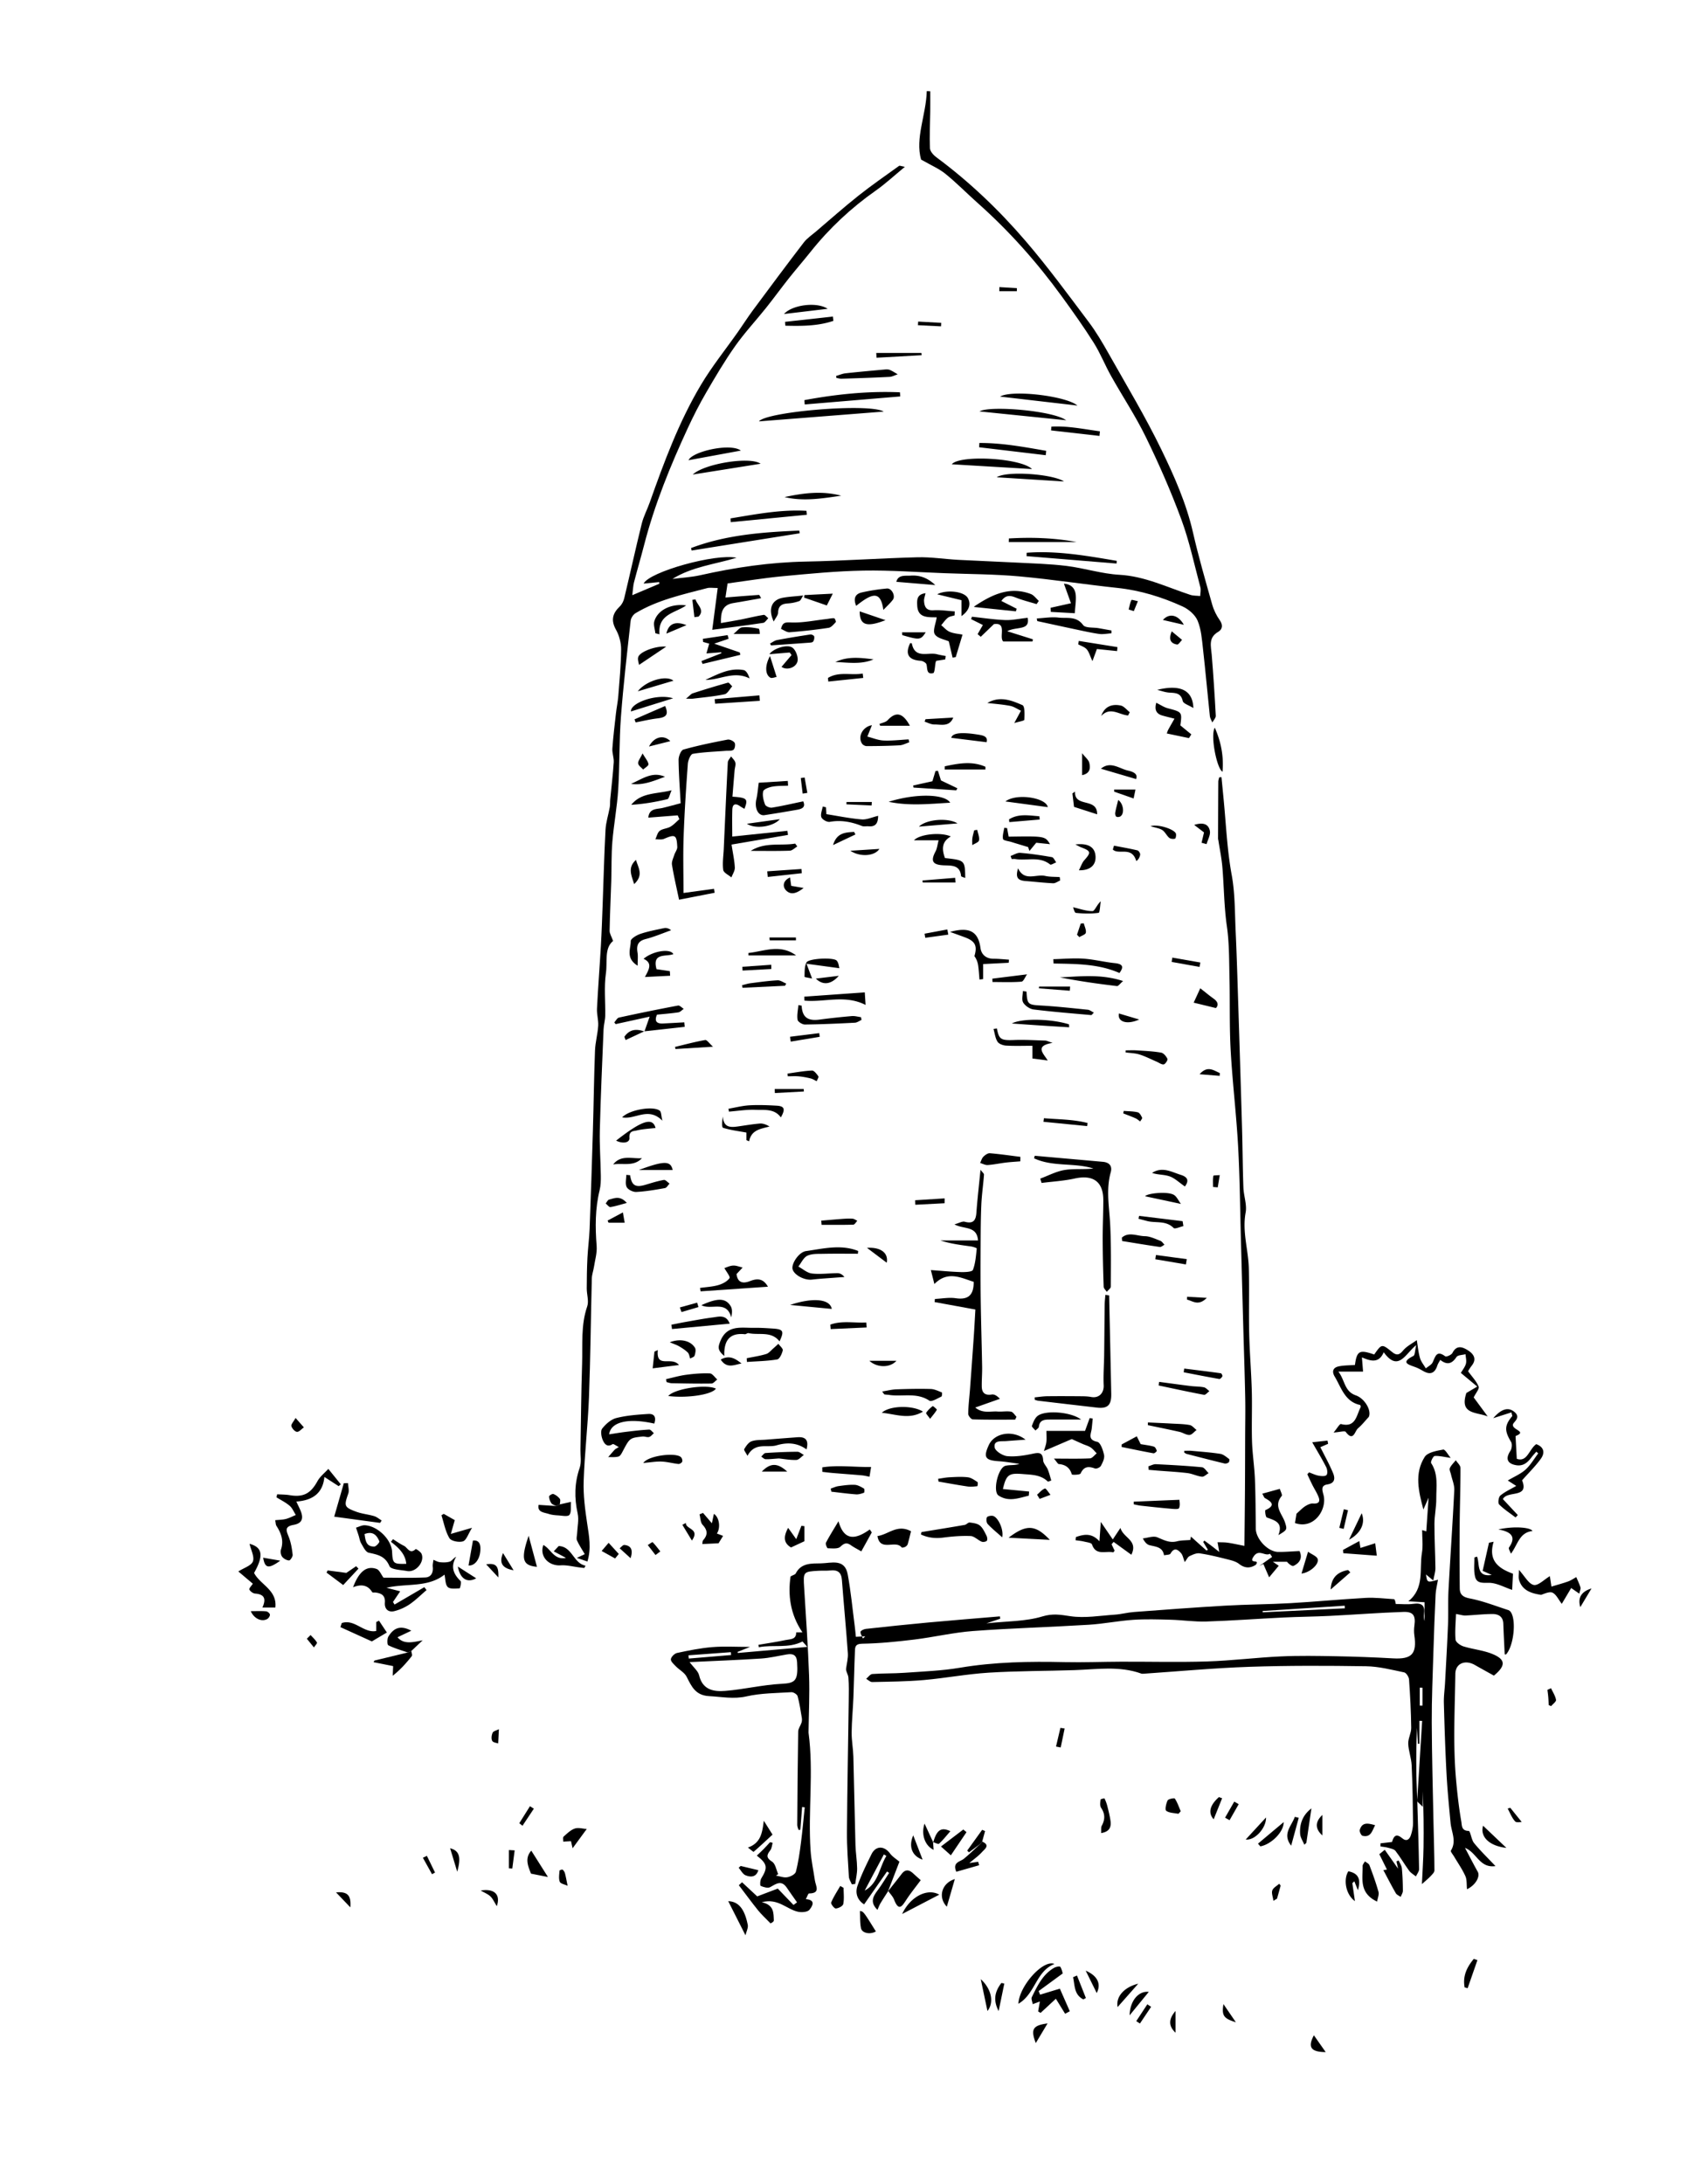 <?xml version="1.0"?>
<svg xmlns="http://www.w3.org/2000/svg" width="612" height="792" viewBox="0 0 612 792">
  <g fill-rule="evenodd" clip-rule="evenodd">
    <path d="M514.158 653.153c.234 8.202.508 16.403.647 24.608.016.873-.748 1.76-1.151 2.642-.831-.684-1.845-1.233-2.46-2.073-1.711-2.339-3.157-4.877-4.93-7.164-.531-.686-1.765-.89-2.721-1.168-.887-.258-1.832-.317-2.753-.465l.01-1.134c1.333-.155 2.667-.309 4.187-.483.498-1.613 1.169-3.485 3.667-1.385 1.638 1.377 2.684.422 3.188-1.099.475-1.43.789-2.991.772-4.491-.073-6.953-.177-13.909-.502-20.854-.123-2.63-1.15-5.219-1.241-7.845-.065-1.892 1.104-3.817 1.08-5.721-.07-5.853-.376-11.705-.787-17.544-.065-.927-1.015-2.409-1.775-2.568-4.562-.948-9.18-2.147-13.795-2.219-14.113-.217-28.244-.272-42.349.205-12.847.435-25.667 1.647-38.5 2.512-.229.016-.481.023-.69-.051-7.97-2.879-16.147-1.535-24.283-1.265-10.351.342-20.723.283-31.053.923-7.896.489-15.726 1.985-23.615 2.678-6.209.542-12.465.584-18.702.724-.717.017-1.453-.763-2.18-1.174.746-.605 1.456-1.681 2.241-1.739 3.849-.283 7.729-.159 11.578-.436 6.738-.483 13.535-.72 20.177-1.837 12.617-2.12 25.272-2.327 37.997-2.042 6.83.151 13.668-.132 20.505-.152 10.397-.033 20.803.242 31.19-.088 8.901-.28 17.774-1.41 26.676-1.823 6.697-.311 13.421-.188 20.129-.064 6.872.125 13.746.381 20.607.769 6.85.389 8.752-1.603 7.761-8.421-.166-1.144-.128-2.351.028-3.497.488-3.562-.385-5.046-3.976-4.926-8.895.296-17.773.995-26.665 1.438-5.622.279-11.254.316-16.876.589-9.323.454-18.637 1.157-27.964 1.455-4.322.138-8.664-.529-13.001-.648-4.52-.124-9.062-.27-13.563.036-5.362.365-10.68 1.455-16.044 1.783-13.987.856-28.007 1.235-41.979 2.273-7.171.532-14.248 2.228-21.404 3.1-6.264.763-12.574 1.4-18.873 1.505-2.718.044-2.561 1.434-2.628 2.991-.237 5.521-.325 11.048-.546 16.569-.169 4.219-.596 8.43-.635 12.646-.026 2.913.54 5.826.622 8.745.296 10.677.466 21.356.761 32.031.078 2.825.572 5.639.604 8.46.021 1.884-.439 3.772-.685 5.659l-1.242.146c-.369-.921-1.008-1.826-1.064-2.764-.323-5.407-.736-10.824-.699-16.235.11-15.85.429-31.696.643-47.546.038-2.813.106-5.643-.121-8.44-.093-1.134-.943-2.205-.84-3.187.234-1.875.78-3.772.649-5.622-.629-8.874-1.485-17.73-2.162-26.602-.211-2.761-1.57-3.699-4.184-3.415-1.396.15-2.82.028-4.228.106-5.659.312-5.643.372-5.283 6.182.656 10.601 1.403 21.2 1.782 31.812.242 6.786-.107 13.592-.191 20.39-.002.117-.015.238.001.353 1.91 14.23-.232 28.529.742 42.769.247 3.609 1.038 7.181 1.56 10.771.29 1.995 2.176 4.7-2.12 4.732-.331.001-.654 1.12-1.165 2.059 3.886.313 2.248 2.71 1.299 3.874-.672.824-2.744.988-4.048.727-4.144-.832-7.293-5.068-13.248-3.474 4.524.962 4.272 3.959 4.391 6.612.022.527-1.275 1.112-1.201 1.052-1.825-1.887-3.28-3.184-4.485-4.679-2.409-2.994-4.682-6.098-7.012-9.156.389-.355.777-.713 1.166-1.07 1.833 1.71 3.667 3.417 5.499 5.125l7.458-2.833 5.706 5.941 1.282-.953c-1.241-1.771-2.5-3.529-3.718-5.314-1.958-2.867-3.844-1.429-6.028-.195-.838.472-2.407.004-3.449-.465-.293-.132-.222-1.979.225-2.706 2.41-3.908 2.238-5.259-1.62-8.26.841-.805 1.676-1.565 2.467-2.37.801-.812 1.558-1.666 2.333-2.502l.947.231c-.269.91-.305 2.003-.85 2.694-1.373 1.742-1.546 2.74.659 4.151 1.206.771 1.498 2.968 2.201 4.521l-.807.51c1.366.237 2.79.826 4.081.612 1.163-.193 2.897-1.077 3.132-1.982.9-3.457 1.395-7.032 1.857-10.587.552-4.25.916-8.526 1.362-12.792l-.946-.126-.646 8.284-.672.028c-.156-.601-.453-1.201-.45-1.802.075-11.293.151-22.587.344-33.878.018-1.077.864-2.123 1.213-3.22.172-.541.194-1.182.1-1.746-.443-2.622-.818-5.27-1.523-7.824-.185-.669-1.499-1.51-2.244-1.463-5.456.336-11.025.321-16.307 1.521-4.679 1.063-8.986.143-13.506-.091-5.018-.259-6.4-3.483-8.21-7.043-.775-1.523-2.641-2.469-3.913-3.772-.75-.767-1.894-1.794-1.797-2.57.108-.863 1.32-2.073 2.235-2.268 4.215-.897 8.472-1.768 12.757-2.119 4.287-.352 8.625-.077 13.732-.077l-4.514 1.806.074.396 25.217-2.207c-1.115-1.254-1.614-1.814-1.743-1.961-5.176 2.639-10.682 1.053-15.847 2.088l-.132-.883c3.314-.567 6.648-1.045 9.933-1.743 1.579-.337 3.818-.099 3.748-2.783h2.264c-4.496-6.609-5.278-13.67-4.304-20.268 1.008-.552 1.667-.681 1.854-1.05 2-3.937 5.783-3.625 9.21-3.694 3.705-.074 8.582-1.845 9.664 3.971 1.154 6.207 1.737 12.521 2.556 18.789.164 1.254.266 2.518.406 3.879l3.407-.178-.839.787c-.331-.811-.95-1.646-.879-2.419.038-.422 1.219-.984 1.931-1.062 7.56-.827 15.124-1.628 22.696-2.325 8.637-.796 17.284-1.48 25.928-2.213l.128.843-4.998 1.678c7.437-.799 14.148-.647 20.258-2.494 3.801-1.148 6.566-.635 10.143-.098 5.248.787 10.773-.192 16.172-.554 2.325-.156 4.617-.792 6.94-.966 11.016-.824 22.03-1.662 33.058-2.298 7.873-.454 15.771-.459 23.644-.906 9.14-.52 18.257-1.412 27.396-1.915 3.383-.188 6.801.257 10.199.468.261.015.494.459.673 1.747 2.119 0 4.273.245 6.349-.057 3.179-.462 4.368.676 3.905 3.796-.118.803-.019 1.638.204 2.458v-6.828l-5.9-.35c5.993-4.781 3.935-11.576 4.938-17.538.451-2.687.076-5.513.077-8.277.507.153 1.011.31 1.505.462l.831-12.193-1.886 4.27c-1.723-6.564-3.338-13.055.471-19.062 1.072-1.689 4.35-2.241 6.731-2.676.694-.128 1.792 1.959 2.705 3.03-2.373-.346-4.116-.824-5.816-.708-.518.034-1.566 2.138-1.278 2.572 2.682 4.067 1.829 8.593 1.866 12.959.025 3.016-.658 6.035-.667 9.054-.014 5.366.296 10.733.351 16.102.012 1.312-.441 2.628-.775 4.457l-2.646-2.18c.442 3.001.442 3.001 4.359 1.913-.336 1.994-.784 3.638-.862 5.3-.331 6.927-.591 13.857-.799 20.789-.258 8.547-.638 17.097-.604 25.644.048 12.434.409 24.865.654 37.298.107 5.467.312 10.932.319 16.396.002.704-.848 1.471-1.425 2.097-.719.777-1.562 1.439-3.117 2.84.215-4.718.522-9.076.586-13.438.096-6.74.024-13.482-.285-20.245v5.642c-.938-.89-1.486-1.408-2.03-1.932l1.815-29.202-.983-.038v8.322l-.557.012c-.112-1.928-.225-3.854-.335-5.781-.246 5.35-.289 10.682-.231 16.012.038 3.542.222 7.083.342 10.625zm-263.985-50.468c1.496 2.008 3.09 3.254 3.447 4.788 1.246 5.347 5.354 5.984 9.472 5.652 6.833-.55 13.59-2.216 20.423-2.565 4.991-.255 6.102-1.035 5.645-7.899-.175-2.643-1.529-3.121-3.734-2.75-3.11.524-6.207 1.28-9.338 1.484-8.444.549-16.902.858-25.915 1.29zm207.887-18.52c.005.154.011.308.018.461l29.783-1.437-.045-.957-29.756 1.933zm-192.838 15.957l-.088-1.035-15.371 1.132.1 1.182 15.359-1.279zm249.828 18.339l1.013.009v-6.493l-1.013-.033v6.517zM334.143 57.856c-2.211-7.78 1.82-16.12 2.066-24.815l1.263.062c0 2.43.024 4.86-.005 7.291-.055 4.451-.298 8.909-.104 13.348.049 1.124 1.232 2.479 2.258 3.236 12.038 8.892 22.807 19.193 32.511 30.494 8.058 9.382 15.379 19.406 22.829 29.293 2.721 3.611 5.032 7.561 7.258 11.509 6.479 11.493 13.31 22.826 19.062 34.678 4.684 9.646 9.081 19.517 11.503 30.132 2.002 8.777 4.521 17.44 6.966 26.109.564 2.001 1.54 3.983 2.741 5.682 1.273 1.803.963 3.351-.566 4.237-3.639 2.108-2.606 5.192-2.348 8.312.61 7.366 1.085 14.744 1.479 22.125.041.781-.814 1.609-1.253 2.415-.31-.766-.817-1.511-.9-2.301-.857-8.121-1.571-16.257-2.49-24.37-.393-3.468-.64-7.117-1.964-10.257-.902-2.138-3.276-4.155-5.48-5.154-7.479-3.396-15.277-5.819-23.548-6.696-11.892-1.261-23.726-3.114-35.631-4.188-8.99-.812-18.055-.815-27.087-1.155-9.821-.368-19.65-1.115-29.462-.944-9.722.169-19.442 1.117-29.135 2.026-7.01.657-13.974 1.81-20.165 2.635l-.767 5.099c3.924-.322 8.032-.676 12.145-.947.209-.014.466.682.794 1.193-3.52.622-6.789 1.246-10.074 1.767-3.948.626-4.61 3.328-4.505 7.249 2.599-.456 4.979-.832 7.342-1.299 2.734-.541 5.441-1.236 8.19-1.677.468-.075 1.087.796 1.637 1.229-.6.579-1.138 1.571-1.81 1.672-6.204.934-12.432 1.713-18.507 2.518.648-4.955 1.292-9.873 1.981-15.151-1.786 0-2.862-.216-3.817.034-8.9 2.329-17.949 4.28-25.969 9.079-.855.512-1.683 1.746-1.792 2.726-1.281 11.614-2.651 23.226-3.528 34.873-.661 8.779-.441 17.622-.996 26.412-.398 6.317-1.597 12.581-2.12 18.894-.393 4.746-.249 9.535-.399 14.303-.188 5.982-.492 11.962-.598 17.946-.018 1.043.692 2.1 1.262 3.703-3.263 2.676-2.003 7.541-2.6 11.703-.724 5.062-.155 10.302-.252 15.463-.029 1.617-.533 3.222-.599 4.842-.5 12.208-1.05 24.415-1.359 36.628-.138 5.485.284 10.983.36 16.477.024 1.758-.014 3.577-.43 5.27-1.646 6.688-1.621 13.407-1.082 20.222.198 2.502-.59 5.088-.98 7.628-.212 1.383-.736 2.744-.771 4.124-.368 14.416-.491 28.839-1.04 43.246-.385 10.087-1.579 20.146-1.914 30.232-.17 5.115.5 10.305 1.266 15.39.683 4.527 1.571 8.956.093 13.803-1.216-.417-2.151-.735-3.834-1.311l2.87-1.36c-.966-1.656-2.045-3.245-2.822-4.971-.319-.709.016-1.711.052-2.578.1-2.398.697-4.908.198-7.175-1.244-5.653-1.181-11.059.729-16.582.691-1.997.243-4.394.284-6.607.19-10.363.256-20.729.593-31.087.227-6.96-.503-13.991 1.855-20.833.663-1.92-.173-4.328-.168-6.512.01-3.679.063-7.361.245-11.034.174-3.519.658-7.023.793-10.543.452-11.829.842-23.66 1.191-35.493.287-9.72.4-19.445.764-29.161.113-3.009.969-5.985 1.16-8.996.131-2.062-.543-4.173-.439-6.24.385-7.629.985-15.246 1.421-22.873.29-5.06.457-10.126.647-15.192.334-8.926.542-17.858 1.026-26.775.149-2.755 1.058-5.464 1.549-8.207.163-.909.069-1.859.158-2.785.43-4.496.976-8.982 1.277-13.485.109-1.635-.61-3.326-.496-4.96.298-4.289.823-8.562 1.304-12.836.237-2.102.687-4.184.849-6.289.432-5.609.987-11.226 1.022-16.842.016-2.398-.688-5.055-1.86-7.147-1.914-3.416-1.275-5.91 1.366-8.432.785-.749 1.363-1.91 1.62-2.983 2.16-9.017 4.141-18.077 6.364-27.078.643-2.603 1.958-5.032 2.861-7.578 5.208-14.679 10.603-29.31 18.611-42.726 4.017-6.729 8.988-12.889 13.508-19.319 1.802-2.562 3.476-5.216 5.341-7.73 6.1-8.222 12.212-16.436 18.442-24.559 1.184-1.544 2.906-2.685 4.415-3.969 5.147-4.38 10.207-8.873 15.501-13.07 4.754-3.77 9.768-7.213 14.691-10.767.18-.13.616.096 2.076.374-3.938 3.235-7.096 6.176-10.593 8.633-8.947 6.289-16.827 13.657-23.636 22.201-2.568 3.222-5.278 6.33-7.838 9.558-2.809 3.542-5.462 7.208-8.284 10.739-3.72 4.654-7.812 9.036-11.239 13.892-3.814 5.403-7.184 11.136-10.515 16.861-2.413 4.146-4.604 8.441-6.62 12.797-6.349 13.718-12.058 27.684-15.849 42.367-1.174 4.55-2.507 9.06-3.691 13.608-.311 1.193-.339 2.462-.621 4.663l9.819-4.157-.077-.595-5.63.54c2.089-4.282 26.149-11 33.707-9.356-7.782 2.367-16.067 3.2-23.245 7.669 3.382-.437 6.823-.611 10.136-1.355 12.606-2.831 25.292-4.693 38.256-4.938 13.504-.254 26.995-1.208 40.5-1.557 4.922-.127 9.861.667 14.799.934 6.893.372 13.793.603 20.687.97 6.2.331 12.431.475 18.582 1.232 6.43.792 12.746 2.855 19.177 3.214 9.228.514 17.255 4.51 25.727 7.276 1.123.366 2.389.295 3.587.426.035-1.063.326-2.195.062-3.179-2.2-8.232-3.969-16.633-6.907-24.601-3.74-10.144-8.115-20.094-12.852-29.817-3.728-7.649-8.483-14.793-12.654-22.233-2.208-3.937-3.868-8.198-6.269-12.003-3.615-5.733-7.56-11.269-11.547-16.755-8.99-12.374-19.103-23.75-30.552-33.921-3.925-3.487-7.606-7.262-11.679-10.561-2.352-1.911-5.261-3.128-8.864-5.196z"/>
    <path d="M443.123 281.812c.282 2.924.57 5.849.847 8.773.846 8.905 1.229 17.827 2.86 26.689 1.234 6.705 1.118 13.67 1.437 20.527.396 8.556.643 17.117.915 25.677.487 15.252.966 30.504 1.403 45.759.205 7.13.229 14.267.489 21.395.111 3.036 1.342 6.19.808 9.058-1.289 6.916.989 13.474 1.158 20.202.199 7.871-.046 15.753.134 23.625.159 6.95.753 13.892.942 20.843.166 6.095-.106 12.201.083 18.295.142 4.539.864 9.058 1.051 13.597.249 6.008.248 12.026.316 18.042.043 3.762 4.392 8.404 8.131 8.444 2.528.026 5.06-.2 7.736-.321 1.163 2.49.083 4.292-2.129 5.359-.581.28-1.77-.696-2.422-1.473h-5.123l2.133 1.451a4624.72 4624.72 0 00-3.48 4.189l-2.113-4.854-1.479.753 4.671-3.297-.776-1.146c-1.906 1.08-4.13-2.056-6.111 1.277-1.513 2.542 2.535.541 1.003 2.704-1.729 1.128-3.739 1.553-6.115-.305-1.213-.948-2.942-1.333-4.501-1.725-3.242-.813-6.504-1.617-9.806-2.097-1.167-.169-2.537.49-3.689 1.032-.605.285-.939 1.141-1.695 2.129-.557-1.406-.719-2.502-1.329-3.214-1.198-1.397-2.526-2.175-3.833.141-.278.493-1.547.427-2.359.619-.481-3.053-2.994-3.086-5.244-3.663-.929-.237-1.713-1.04-2.438-2.466 1.768-.179 3.795-.988 5.242-.392 2.357.973 4.436 2.149 7.137 1.452 1.553-.4 3.227-.338 4.846-.484.071-.409.146-.817.217-1.227l5.647 5.062c.166-.105.331-.211.497-.315l-1.69-2.8c.142-.166.284-.332.429-.498.952.707 1.912 1.401 2.854 2.121.901.689 1.781 1.404 2.531 1.998l-.607-3.525c1.207.045 2.428-.003 3.617.161 1.7.235 3.377.627 6.127 1.159.07-7.201.15-13.777.195-20.354.043-6.38.05-12.76.07-19.14.016-4.794.116-9.589.02-14.381-.17-8.516-.469-17.027-.703-25.542-.282-10.234-.547-20.469-.829-30.703-.321-11.614-.411-23.24-1.048-34.838-.636-11.595-2.051-23.147-2.694-34.742-.485-8.751-.22-17.542-.43-26.312-.149-6.216-.06-12.497-.942-18.624-1.028-7.135-1.034-14.291-1.634-21.425-.273-3.261-.952-6.488-1.448-9.729-.036-.232-.121-.461-.121-.692.021-6.867.042-13.733.089-20.6.004-.528.205-1.055.312-1.582.279-.019.56-.042.841-.067zM545.867 599.881c-.178-3.83-.38-7.485-.508-11.143-.092-2.62-1.835-3.499-3.979-3.489-3.249.014-6.496.405-9.746.544-.869.036-1.754-.269-3.438-.554-.101 3.168-.429 6.271-.156 9.318.082.911 1.719 2.075 2.859 2.429 3.551 1.099 7.397 1.418 10.772 2.87 4.598 1.975 4.557 4.188.276 7.731-2.251-1.255-4.593-2.538-6.911-3.858-3.534-2.011-7.025-.573-7.077 3.225-.167 12.645-.876 25.358.222 37.905.449 5.143 1.046 10.497 1.948 15.693.229 1.313-.011 3.327 2.667 3.345.637.004.933 3.148 1.945 4.393 2.291 2.816 4.93 5.351 7.77 8.361-5.793.843-6.799-4.973-11.045-6.597 1.535 2.888 3.02 5.803 4.621 8.653.956 1.702-.754 4.841-3.896 6.341-.182-1.699.015-3.414-.593-4.766-1.112-2.475-2.705-4.733-4.088-7.087-.429-.732-1.374-1.821-1.157-2.17 2.134-3.427.186-6.702-.124-10.035-.551-5.923-1.15-11.846-1.466-17.783-.457-8.553-.732-17.116-.966-25.678-.066-2.434.297-4.877.428-7.318.375-7.04.789-14.08 1.07-21.124.168-4.19-.038-8.398.188-12.585.648-12.063 1.499-24.117 2.09-36.184.091-1.858-.769-3.763-1.184-5.646-.173-.786-.689-1.731-.425-2.326.471-1.062 1.416-1.915 2.161-2.856.593.932 1.691 1.86 1.694 2.793.021 6.914-.235 13.829-.29 20.744-.062 7.638-.058 15.278.031 22.916.026 2.252 1.134 3.178 3.673 3.665 4.745.912 9.317 2.731 13.947 4.22.401.128.8.532 1.021.913 1.906 3.271.843 12.166-1.798 15.097-.105.122-.441.037-.536.043zM339.16 471.01c2.516-.117 5.09-.626 7.535-.268 4.466.654 6.572-1.029 6.541-5.944-4.638-1.458-9.428-4.122-14.262.8l-1.28-5.064c3.828.272 7.377.629 10.933.728 1.497.042 4.04-.062 4.323-.792.936-2.414 1.102-5.138 1.395-7.762.02-.176-1.344-.639-2.096-.744-3.683-.517-7.377-.957-11.092-2.167h13.646c-.432-5.431-5.062-3.938-8.562-5.836 1.72-.472 2.856-1.188 3.736-.952 3.031.815 4.025-.396 4.232-3.256.364-5.011.948-10.006 1.496-15.589.631.864 1.289 1.351 1.258 1.787-.258 3.593-.792 7.169-.956 10.764-.222 4.888-.233 9.787-.258 14.682-.033 6.657-.058 13.315.033 19.972.11 8.061.369 16.118.51 24.178.042 2.386-.16 4.775-.132 7.161.029 2.366 1.185 3.347 3.652 2.948.89-.145 1.9.452 2.925 1.561l-8.944 3.159c2.767 2.284 5.576 1.257 8.102 1.451 1.616.124 3.287-.226 4.864.043.748.127 1.337 1.203 1.997 1.849l-.491 1.049c-5.124 0-10.251.07-15.37-.094-.602-.02-1.665-1.332-1.654-2.03.049-3.038.438-6.068.664-9.104.466-6.265.918-12.53 1.351-18.798.216-3.148.376-6.301.588-9.901-4.893-.895-9.842-1.798-14.79-2.702l.106-1.129zM483.791 519.45c1.194-1.406 2.202-3.215 2.7-3.083 5.085 1.334 5.522-2.692 6.901-5.662.096-.205.182-.415.271-.625-.083-.219-.131-.597-.256-.625-5.543-1.227-6.798-6.269-9.206-10.289-1.133-1.893-.596-3.275 1.445-3.711 1.914-.408 3.928-.356 5.889-.507.701-5.146 1.643-5.653 6.991-3.792 2.718-3.885 2.755-3.931 6.46-.934 1.651 1.335 2.62 1.176 4.03-.526 1.287-1.554 3.275-2.526 4.955-3.756.367 2.166.558 4.383 1.163 6.48.389 1.345 1.387 2.513 2.111 3.759.852-.716 2.048-1.268 2.483-2.183.987-2.082 1.404-4.564 4.57-2.183.384.289 2.25-.518 2.611-1.23 1.524-3.009 3.688-2.166 5.604-.959 2.018 1.272 3.352 3.1 1.387 5.583-.644.812-1.146 1.735-1.323 2.008 1.459 2.014 3.034 3.626 3.834 5.56.332.803-.991 2.289-1.792 3.94l5.077 6.886c-4.153-1.666-10.317-.665-7.73-8.498.74-.437 2.028-1.194 3.945-2.322l-5.946-4.952c.654-1.142 1.532-2.175 1.839-3.356.277-1.058-.073-2.279-.146-3.43-1.128.318-2.797.28-3.284 1.021-1.646 2.504-3.421 2.992-5.879 1.043-.425.797-.848 1.371-1.053 2.015-.885 2.776-2.521 3.511-5.097 2.044-.914-.52-1.841-1.047-2.822-1.41-2.559-.95-5.59-1.655-.77-4.088.581-.293.521-1.855 1.021-3.918-4.008 3.185-6.463 9.867-11.788 2.594-1.817 4.174-4.805 3.159-7.913 1.856l.414 5.154h-8.962c2.439 3.151 2.117 7.149 6.331 8.616 3.299 1.148 5.8 5.585 4.688 7.833-1.287 1.384-2.465 2.895-3.895 4.112-1.182 1.007-1.649 5.019-4.446 1.303-.361-.485-2.114.074-4.412.232zM247.957 323.8l11.074-1.511.221 1.431-12.908 2.521c-.995-4.771-1.93-8.705-2.569-12.685-.178-1.108.468-2.373.832-3.535.312-.997 1.132-1.967 1.088-2.919-.204-4.416-.787-4.661-4.799-2.932-.907.391-2.094.134-3.152.175.51-1.053.764-2.441 1.594-3.072 1.057-.805 2.686-.817 3.874-1.504 1.206-.698 2.178-1.801 3.252-2.727l-.611-1.39-10.661.833c.345-3.474 3.094-3.015 5.222-3.527 2.137-.515 4.255-1.107 6.51-1.699-.289-5.377-.697-10.547-.752-15.721-.013-1.29.861-3.488 1.756-3.74 5.26-1.478 10.635-2.57 16.007-3.607.789-.152 2.103.458 2.554 1.131.372.557.135 2.097-.388 2.53-.619.512-1.833.327-2.792.403-3.998.319-8.03.426-11.968 1.095-.809.137-1.714 2.325-1.809 3.624-.64 8.767-1.216 17.544-1.528 26.329-.236 6.631-.047 13.278-.047 20.497zM128.086 575.54c2.17-5.775 4.942-7.916 8.539-6.624 1.047.377 1.64 2.022 2.495 3.157 4.556 0 9.879.149 15.186-.076 2.006-.085 2.938-1.691 2.69-3.835-.096-.835.145-1.706.231-2.561.801.304 1.586.792 2.408.866 1.182.106 2.458.121 3.565-.229.715-.226 1.2-1.175 2.297-1.762-2.148 3.597-1.02 6.264 1.559 8.789.414.405-.147 2.671-.326 2.68-1.465.07-3.445.326-4.289-.487-.93-.898-.821-2.872-1.191-4.488-6.061 4.767-13.683 3.075-21.043 4.754l4.971 1.294-2.62 3.865.578.93 10.791-6.298.814 1.046c-2.021 1.731-3.92 3.64-6.101 5.138a17.688 17.688 0 01-5.499 2.486c-2.298.594-3.691-.755-3.518-3.065.19-2.531-1.147-3.341-3.243-3.644-.466-.067-1.218.079-1.364-.162-1.593-2.622-3.971-2.948-6.93-1.774zM375.391 419.094c8.234.729 16.47 1.448 24.704 2.188 2.346.211 3.49 1.506 2.843 3.823-1.76 6.293-.52 12.56-.198 18.869.382 7.494.266 15.016.236 22.524-.001.649-.955 1.295-1.467 1.941-.393-.625-1.107-1.24-1.129-1.879-.195-5.682-.337-11.367-.354-17.052-.017-4.766.217-9.531.223-14.297.009-6.751-3.687-9.35-10.4-7.87-3.924.865-7.991 1.089-11.995 1.602l-.48-1.57c2.941-1.084 5.808-2.637 8.845-3.128 3.38-.546 6.915-.124 10.432-.54-7.005-2.195-14.737-.508-21.517-3.699.084-.304.17-.608.257-.912zM363.833 539.929l9.504.911-.119 1.497c-3.621.837-7.224 2.388-10.967-.046-2.184-1.42-.229-10.136 2.539-10.798 1.587-.381 3.34-.069 5.023-.699-2.504-.326-4.998-.783-7.513-.951-4.917-.327-5.627-1.412-3.579-5.871 1.966-4.279 8.486-5.682 13.329-1.94-2.922.216-4.998.362-7.072.524-1.794.14-4.566-.384-4.145 2.283.209 1.321 2.896 3.02 4.585 3.171 3.058.272 6.261-.242 9.304-.895 2.379-.508 3.555-.365 3.711 2.419.064 1.123 1.202 2.148 1.67 3.291.532 1.3.862 2.681 1.276 4.014-.825.27-1.161.465-1.236.392-2.551-2.466-5.688-2.458-9.005-2.725-4.979-.402-6.067 0-7.305 5.423z"/>
    <path d="M265.707 288.88c5.33.343 5.763.836 4.347 4.41-.573-.343-1.126-.634-1.635-.989-1.644-1.149-2.684-.725-2.75 1.251-.108 3.257-.029 6.521-.029 9.785l20.011-2.082.213 1.484-20.474 3.502c.503 3.325 1.072 5.828 1.181 8.351.05 1.169-.795 2.377-1.234 3.567-1.039-.901-2.826-1.701-2.967-2.726-.342-2.495.077-5.096.192-7.653.472-10.445.921-20.891 1.465-31.332.039-.744.776-1.452 1.189-2.176.54.743 1.339 1.421 1.546 2.246.211.851-.185 1.844-.265 2.779-.275 3.187-.527 6.375-.79 9.583zM378.718 526.148c.354-1.267.747-2.234.871-3.233.138-1.109.031-2.248.031-4.062h13.999l1.697-4.661 1.096.175c-.12 1.217-.223 2.435-.364 3.647-.226 1.942-1.608 4.048 2.013 4.801 1.143.237 2.104 3.015 2.466 4.771.249 1.207-.508 2.75-1.161 3.955-.305.563-1.59 1.132-2.153.929-2.329-.84-3.997-.791-5.195 1.822-.24.526-3.123.553-3.187.338-.72-2.449-2.281-3.537-4.724-3.757-.373-.035-.687-.738-1.757-1.973 4.975 0 9.023.107 13.061-.086.846-.041 1.639-1.185 2.455-1.819-.721-.724-1.355-1.582-2.189-2.137-.859-.571-1.921-.837-2.884-1.258-1.208-.527-2.407-1.077-3.986-1.785l-10.089 4.333zM322.225 685.686c-.948 1.493-1.923 2.972-2.833 4.488-.379.63-.62 1.342-1.073 2.35-2.903-2.86-1.493-4.978.16-7.212 1.471-1.985 2.732-4.125 4.085-6.196a169.5 169.5 0 00-.777-.501l-8.309 11.922c-2.462-1.561-3.309-4.106-2.41-6.709 1.358-3.941 3.238-7.717 5.081-11.473 1.543-3.148 4.637-3.119 6.745-.26.864 1.169 2.224 1.973 3.391 2.971l-4.122 10.697.062-.077zm-.663-12.724l-.915-.541c-2.331 4.396-4.662 8.791-6.954 13.109 5.008-2.704 5.253-8.336 7.869-12.568zM402.368 469.729c.256 11.886.527 23.771.763 35.657.083 4.15-1.311 5.465-5.216 5.016a7240.916 7240.916 0 01-21.259-2.488c-.43-.05-.845-.218-1.267-.331l-.034-.891c1.515-.143 3.028-.39 4.545-.409 4.142-.052 8.286-.027 12.428.008 1.168.01 2.354.044 3.496.259 2.83.532 4.691-1.398 4.56-4.25-.169-3.652.129-7.323.176-10.986.08-6.107.11-12.215.19-18.322.016-1.154.164-2.308.25-3.461l1.368.198zM147.384 567.048c-.324-3.594-2.826-5.86-5.557-7.979.247-.318.492-.638.738-.956 1.327.816 2.601 1.745 3.997 2.418 1.287.619 2.115 3.236 4.245 1.152.086-.084 1.797.966 2.125 1.751 1.216 2.898-2.07 6.805-5.219 6.234-2.261-.41-5.891-.506-6.432-1.787-1.577-3.732-4.333-4.155-7.542-4.87-1.098-.244-1.945-2.082-2.684-3.325-.52-.875-.659-1.975-.98-2.971-.3-.929-.618-1.854-.928-2.779 1.052-.306 2.114-.906 3.154-.868 4.639.174 9.723 5.181 9.941 9.606.212 4.302.441 4.492 5.142 4.374zm-15.137-10.786c.332 2.296.561 4.61 3.547 4.52.667-.021 1.978-1.545 1.834-1.883-.903-2.113-2.261-3.855-5.381-2.637zM99.832 551.23c1.446-.152 2.71-.143 3.892-.449 1.236-.32 2.392-.946 3.583-1.438-.722-1.128-1.241-2.494-2.215-3.328-1.434-1.229-3.192-2.079-4.812-3.091l.275-1.093c1.513.101 3.048.076 4.537.325 4.988.834 7.623-.606 10.072-5.069.93-1.696 2.607-2.983 3.944-4.456l4.526 5.594-.783.663-5.171-3.344c-.548 5.979-4.386 8.523-10.182 8.925.662 1.417 1.126 2.329 1.521 3.271 1.211 2.891.552 4.643-2.506 5.185-3.576.637-2.542 2.312-1.699 4.521.763 1.994 1.121 4.184 1.351 6.32.073.674-.87 2.074-1.304 2.057-.875-.036-1.967-.632-2.504-1.346-.483-.642-.678-1.864-.419-2.636 1.08-3.224.044-5.917-1.655-8.56-.283-.439-.251-1.081-.451-2.051zM548.298 512.136c-2.197.701-4.396 1.402-6.592 2.1 2.809-3.229 5.226-4.052 7.374-2.503 2.842 2.049.359 3.62-.139 4.553-.971 2.193 5.422 2.67.862 4.427l.445 8.254c3.829 1.351 4.445-3.494 7.063-5.306 2.829 1.025 3.215 3.13 1.688 5.26-1.941 2.71-4.37 5.069-6.825 7.846 2.676 6.672-5.378 3.594-6.966 6.809l5.409 5.789c-.268.29-.533.581-.801.87-2.024-1.544-4.198-2.939-5.976-4.729-.489-.494-.207-2.656.44-3.201 1.642-1.388 3.688-2.293 5.771-3.505l-3.066-1.964c2.444-1.456 4.725-2.391 6.438-3.948 1.819-1.655 3.098-3.903 4.611-5.892-.235-.2-.469-.402-.704-.604-.597.697-1.23 1.367-1.781 2.1-1.411 1.868-3.017 3.248-5.604 2.783-3.196-.576-3.836-2.418-2.027-5.156.544-.822.732-2.486.26-3.27-2.423-4.022-2.436-5.987.453-9.395-.109-.439-.221-.879-.333-1.318zM220.976 520.097c2.331-.349 4.237-.68 6.155-.909 2.79-.334 5.583-.677 8.386-.818.541-.027 1.128.853 1.694 1.313-.571.479-1.079 1.195-1.731 1.37-.732.195-1.61-.244-2.399-.159-4.637.495-4.618.528-7.152 5.312-.387.731-.881 1.735-1.528 1.927-1.177.348-2.507.177-3.772.223.791-.905 1.567-1.825 2.384-2.707.23-.249.583-.386 1.467-.946-1.001-.484-1.942-1.246-2.258-1.042-2.046 1.325-3.035-.274-3.564-1.515-.526-1.235-.858-3.299-.191-4.142 1.296-1.637 3.187-3.332 5.128-3.821 3.751-.945 7.699-1.234 11.585-1.472 2.377-.146 2.903 1.382 2.173 3.49-9.149-2.047-15.72-.795-16.377 3.896zM478.99 524.756c1.595 3.192 3.274 6.194 4.594 9.346.761 1.818.813 3.709-2.02 4.151-2.456.384-1.899 2.073-1.437 3.791 1.396 5.18-3.352 12.665-10.346 10.222l.554-3.393c1.313-1.149 2.149-2.068 3.159-2.71.828-.522 1.89-1.05 2.804-.983 2.047.148 2.733-.613 2.013-2.433-.593-1.499-1.5-2.872-2.227-4.321-.639-1.271-1.22-2.569-1.826-3.856l.644-.683c1.138.413 2.248.972 3.421 1.19.958.177 2.365.315 2.885-.209.473-.48.329-2.029-.078-2.837-1.405-2.791-3.044-5.467-5.09-9.055 2.298-.252 3.921-.43 5.544-.606.075.388.149.775.225 1.162l-2.819 1.224zM548.868 570.634l-.296 5.867c-2.845-.937-5.642-2.562-8.439-2.562-2.347 0-4.387.246-4.999-2.181-.558-2.208-.242-4.637-.273-6.97-.002-.072.397-.15.967-.355 1.085 2.635-.423 7.529 5.335 6.643l-3.298-1.479 2.302-10.207c.562-.115 1.124-.229 1.686-.346-1.996 6.659 1.472 9.575 7.015 11.59zM346.301 223.14c-.827.272-1.806.354-2.446.861-.93.737-1.615 1.783-2.405 2.696 1.029.834 1.943 1.953 3.118 2.43 1.512.616 3.232.718 4.609.99l-2.458 8.148-1.148.191-1.375-5.895c-1.485-.684-4.162-1.092-5.079-2.583-.807-1.311.355-3.834.694-6.127-3.288-.069-6.847.286-7.069-4.288-.097-1.993-.184-4.057 3.01-4.467-.227 1.132-.589 2.001-.533 2.845.136 2.061.78 3.512 3.439 3.342 2.549-.163 5.134.252 7.703.413-.02.481-.041.962-.06 1.444zM233.78 374.04l1.897-5.396-12.326 2.705-.508-.617c.564-.605 1.042-1.609 1.708-1.755a750.324 750.324 0 0121.426-4.359c.593-.111 1.374.774 2.066 1.196-.648.439-1.254 1.161-1.954 1.268-2.55.389-5.13.573-7.758.839-1 2.342-.166 3.314 2.208 3.2 2.572-.124 5.142-.274 7.712-.413l.149 1.62-14.679 1.638.059.074zM390.324 557.336c2.869-.992 5.714-1.586 8.524 1.554.165-2.354.297-4.225.493-7.037l4.346 6.357 2.787-4.185c.985 3.682 6.524 4.466 3.948 9.737l-6.429-4.665-.748.874 1.116 2.315c-.247.289-.439.636-.538.61-2.644-.657-6.25 1.356-7.678-2.884-.204-.601-1.847-.78-2.854-1.027-1.014-.247-2.066-.334-3.102-.492.046-.385.091-.771.135-1.157zM372.813 224.015c.917 4.8-4.042 3.033-7.418 4.875 3.618 1.137 6.467 2.031 9.314 2.927l-.146.798h-10.598c-1.697-1.568 1.514-7.056-3.401-6.305l-4.764 4.589-1.15-.958 1.914-3.31-4.273-2.129.313-.872c4.002.425 7.997 1.04 12.009 1.204 2.503.103 5.034-.476 8.2-.819zM376.612 729.345l.631-3.59c-.75.279-1.499.555-2.608.962-.132-.917-.624-1.938-.314-2.562 2.013-4.055 3.936-8.242 8.115-10.634.636-.362 2.021-.621 2.197-.357.581.875.765 2.013.895 2.415l-8.733 6.391.53 1.304c2.071-.629 4.142-1.259 7.165-2.18l3.604 8.196-1.694.913a41876.68 41876.68 0 01-3.361-5.448l-5.549 5.137-.878-.547zM572.937 577.873l-2.95-2.049c-1.204 2.022-2.313 3.885-3.418 5.738-1.201-1.559-1.966-3.328-3.293-4.021-1.04-.541-2.775.255-4.198.762-3.484-.527-6.897-1.521-8.02-5.5-.249-.883-.036-1.896-.036-3.563 2.167 2.359 3.521 5.07 5.371 5.468 1.597.342 3.76-1.947 5.851-3.178.151.982.302 1.978.576 3.772 2.09-.631 4.118-1.166 6.086-1.872 1.032-.37 1.957-1.035 2.93-1.568.521 1.243 1.124 2.461 1.517 3.742.149.484-.185 1.116-.416 2.269zM95.193 582.904c1.334-2.957.95-4.803-2.62-5.062-.772-.057-1.796-.785-2.108-1.475-.188-.415.774-1.351 1.255-2.107l-5.257-4.442c2.064-1.328 4.718-2.107 5.286-3.653.619-1.685-.697-4.08-1.216-6.369 4.78 1.267 5.134 4.374 1.64 10.56 2.185 4.261 8.438 6.16 7.714 12.549l-4.694-.001zM275.321 152.794c2.665-3.51 39.875-6.715 45.266-3.553l-45.266 3.553zM334.296 555.539c5.228-.857 10.459-1.693 15.678-2.603.637-.111 1.245-.936 1.796-.866 1.286.16 2.794.345 3.72 1.111 1.085.897 1.722 2.387 2.399 3.697.268.518.392 1.514.096 1.815-.373.381-1.356.542-1.877.323-1.386-.582-2.641-1.985-3.991-2.04-3.291-.139-6.627.136-9.903.556-2.94.378-5.598.071-8.132-1.126.07-.288.142-.577.214-.867z"/>
    <path d="M322.162 685.763c1.649-2.088 3.321-4.158 4.939-6.271 1.319-1.721 2.67-1.569 4.133-.221 1.021.942 2.069 1.857 2.78 2.493-1.869 2.518-3.596 4.653-5.107 6.933-1.529 2.306-2.787 4.686-4.537.15-.448-1.158-1.415-2.116-2.145-3.163 0 .002-.063.079-.063.079zM311.21 454.619c-4.168 0-8.338-.062-12.505.026-1.968.04-4.147-.095-5.83.699-1.388.656-2.185 2.562-3.245 3.914 1.632.882 3.2 2.325 4.911 2.521 3.04.35 6.166-.103 9.257-.116.849-.004 1.7.36 2.539 1.39-1.162.081-2.325.152-3.486.244-2.763.218-5.535.362-8.285.692-2.653.318-6.375-1.56-7.024-3.719-.581-1.933 2.238-6.254 4.839-6.618 6.291-.884 12.639-2.54 18.939-.049l-.11 1.016zM340.496 304.697h-8.938c2.092-2.257 9.755-3.044 13.37-1.389-3.45 1.973-3.222 4.802-2.119 7.827 7.239.804 7.239.804 7.358 7.223-.593-.261-1.481-.436-1.508-.697-.408-4.067-3.429-3.771-6.257-3.888-4.126-.17-4.881-1.552-3.009-5.051.576-1.077.678-2.407 1.103-4.025zM250.688 198.729c12.642-4.789 25.922-5.771 39.273-6.328l.157.968-39.227 6.255-.203-.895zM253.94 467.012c2.222-.319 4.507-.417 6.646-1.031 1.514-.435 3.193-1.305 4.058-2.512.366-.511-1.167-2.383-1.85-3.66.767-.238 1.945-.846 3.152-.909 1.137-.061 2.304.452 3.458.713l-2.208 2.369c.355 2.895 2.044 3.655 4.869 2.555 2.46-.958 4.735-1.147 6.526 2.03l-24.437 1.677-.214-1.232zM312.458 562.543c-1.552-.907-2.7-1.474-3.729-2.207-1.519-1.083-2.431-.84-3.859.514-.912.865-3.007.582-4.568.558-.255-.004-.907-1.549-.665-2.014 1.276-2.468 2.778-4.818 4.546-7.787 2.065 7.404 6.357 6.554 11.353 2.983l.725 1.077-3.803 6.876zM363.268 217.913l5.562 2.82c-.099.313-.197.627-.294.941l-15.08-1.571c.035.216-.101-.156-.023-.208 6.245-4.188 12.744-7.418 20.502-4.508 1.128.422 1.953 1.648 2.918 2.502l-.8 1.164c-2.139-.639-4.303-1.208-6.41-1.938-2.143-.741-4.277-2.157-6.375.798zM326.591 143.751l-34.658 2.908-.122-1.569c11.463-2.127 22.997-3.343 34.664-2.837l.116 1.498zM121.242 549.948l3.491-12.144c.506-.001 1.011-.004 1.517-.006.055 1.266.488 2.664.097 3.774-1.582 4.5-1.536 4.964 2.973 6.615 2.052.75 4.304.934 6.408 1.564.98.295 1.824 1.041 2.73 1.582l-.566.872c-5.582-.755-11.164-1.512-16.65-2.257zM275.258 283.819l10.53-.654.106 1.719c-1.929.102-3.891.019-5.772.371-1.206.226-3.079.912-3.262 1.711-.341 1.484.117 3.286.694 4.781.241.624 1.707 1.236 2.495 1.108 3.751-.609 7.46-1.476 11.335-2.283 1.003 2.207-.533 2.754-2.267 3.058a509.07 509.07 0 01-11.761 1.945c-2.341.355-3.718-2.552-2.959-5.819.418-1.803.544-3.676.861-5.937zM345.277 168.349c2.906-3.51 25.021-2.306 29.111 1.736l-29.111-1.736zM365.921 349.107l-9.267.468v5.447l-1.321.167c-.159-1.75-.24-3.51-.505-5.243a7.53 7.53 0 00-1.336-3.251c1.096-3.661.367-5.398-3.428-6.812-1.56-.581-3.127-1.138-5.404-1.964 7.197-1.995 10.227-.029 11.033 5.836.324 2.367 2.032 3.905 4.751 3.898 1.862-.005 3.726.21 5.588.327l-.111 1.127zM457.925 541.62l6.367-1.756c.272.962.995 2.208.679 2.588-3.128 3.747.266 6.56 1.232 9.691.774 2.505.762 2.619-2.445 4.503 1.827-4.649-1.289-5.322-4.188-6.401-.47-.176-.729-2.569-.521-2.662 3.76-1.669 2.385-2.974-.152-4.361-.336-.185-.468-.743-.972-1.602zM361.646 372.922c.765 4.03 1.491 4.375 6.319 4.191 3.739-.142 7.494.092 11.241.205.504.016 1.001.302 2.642.829-6.615 1.1-3.36 3.766-1.765 6.392l-5.558-.731v-4.602c-3.316 0-6.438.121-9.543-.065-1.094-.065-2.594-.595-3.109-1.416-.832-1.322-1.002-3.06-1.451-4.623l1.224-.18zM254.473 239.704l7.19-2.818-.028-.364-5.36.409 1.005-3.539-2.222-.613-.083-1.143 8.984-1.34.368 1.314-5.22 1.784 9.264 3.186.199.876-13.703 3.287c-.133-.346-.263-.692-.394-1.039zM376.125 224.249c2.628-.133 5.298-.617 7.872-.309 3.033.363 6.447-.673 8.923 2.702.839 1.141 3.694.799 5.627 1.139 1.559.274 3.117.554 4.676.832l-.003 1.031c-1.512.09-3.059.429-4.525.218-3.082-.444-6.125-1.154-9.176-1.797-4.413-.931-8.817-1.902-13.226-2.855l-.168-.961zM501.845 678.115l1.299-.203c-.943-1.907-1.852-3.742-2.758-5.577.654-.532 1.31-1.065 1.964-1.599l4.841 6.856-.607-2.651.817-.332c.401.94 1.06 1.858 1.154 2.83.264 2.708.355 5.438.371 8.162.004.737-.511 1.478-.787 2.217-.601-.431-1.426-.732-1.764-1.314-1.539-2.667-2.94-5.413-4.53-8.389zM262.759 491.682c-2.462-2.052-2.293-3.171-1.528-5.156 2.43-6.303 7.632-4.963 12.359-5.05 2.23-.042 4.467.117 6.697.258 3.905.244 4.263.931 2.508 4.658-2.993-3.854-7.475-2.145-11.27-2.993-.387-.087-.892.444-1.312.398-5.212-.566-7.663 1.92-7.454 7.885zM322.376 290.729c10.146-3.164 20.442-2.794 22.325.337-7.619.444-15.024 1.224-22.325-.337zM202.677 560.604c4.922.152 5.321 6.284 9.735 7.107l-.442.848c-.592-.069-1.184-.136-1.775-.208-2.261-.275-4.544-.905-6.776-.754-4.446.299-7.786-3.311-6.306-7.375 2.741 1.426 3.89 5.583 8.202 4.676l-4.436-2.374 1.798-1.92zM271.168 527.898c-.573-1.126-1.39-2.087-1.181-2.437.655-1.102 1.531-2.426 2.627-2.827 1.594-.584 3.454-.46 5.204-.601 3.829-.309 7.658-.605 11.488-.885 2.966-.217 4.161 1.067 3.28 4.409-3.416-2.478-7.092-2.588-10.855-1.479-3.439 1.014-7.883-1.272-10.563 3.82zM290.814 364.654c.221 4.156 2.169 5.628 6.435 5.062 3.917-.519 7.849-.94 11.784-1.282 1.085-.094 2.207.254 3.312.401l.189.997c-.801.35-1.588.966-2.405 1.008-6.04.31-12.084.584-18.131.653-.924.01-2.54-.985-2.657-1.708-.278-1.716.149-3.546.293-5.331l1.18.2zM262.318 556.919l-1.649 2.681c-1.826.088-3.729.179-5.889.281.096-.457.041-1.101.336-1.436 1.723-1.958 1.568-3.597-.227-5.538-.803-.869-.771-2.508-1.119-3.796l1.263-.517 3.22 3.752.726-3.41c1.947 1.204 2.513 5.012 1.087 7.128l2.252.855zM386.781 152.387l-31.449-3.206c3.662-2.189 26.554-.329 31.449 3.206zM330.493 555.239c-.312 1.248-.704 2.976-1.201 4.671-.115.396-.533.793-.915.995-.376.2-1.149.365-1.291.185-2.243-2.844-7.813 1.743-8.77-4.115 3.94-.507 7.141-4.446 12.177-1.736zM147.928 599.201c-2.372-.828-4.821-1.503-7.051-2.615-.443-.222-.47-2.383.037-3.197 1.694-2.713 4.01-4.38 8.293-2.087l-4.996 2.372c2.18 2.578 5.212 1.914 9.128 1.107-1.88 1.771-2.998 2.82-4.114 3.872l-1.297.548zM372.449 200.436c11.052-.837 21.865 1.107 32.688 2.935-.025.325-.052.648-.078.973l-32.646-2.682.036-1.226zM431.326 267.641l-8.04-1.679c.176-.478.279-.919.489-1.304.746-1.366 1.529-2.712 2.298-4.066-1.456-.372-2.92-.714-4.365-1.122-2.455-.692-2.877-2.342-2.24-4.642 1.506.735 2.767 1.617 4.164 1.988 5.203 1.383 5.22 1.32 4.571 6.212l3.979 3.261-.856 1.352zM499.577 689.531c-6.64-3.163-5.159-8.309-5.249-12.903-.01-.559.544-1.129.836-1.693.561.46 1.41.813 1.633 1.402 1.203 3.174 2.367 6.373 3.277 9.638.28.998-.286 2.232-.497 3.556zM320.032 504.564c1.903-.304 3.503-.73 5.114-.787 4.158-.148 8.325-.239 12.482-.123 1.374.037 2.744.733 4.064 1.26.132.052.064 1.385-.191 1.501-1.433.647-3.556 2.005-4.342 1.479-4.615-3.094-9.741-1.366-14.568-2.085-.575-.085-1.165-.085-1.735-.194-.154-.03-.259-.314-.824-1.051zM137.494 587.672c.926 1.392 1.852 2.78 2.853 4.283l-5.448 3.229-11.403-5.177.474-1.474c4.669-1.605 7.984 3.773 12.521 2.864v-3.246l1.003-.479zM265.009 187.974c9.132-1.495 18.238-3.289 27.554-2.744l.137 1.427-27.613 2.682-.078-1.365zM283.338 228.056c.524-2.174 1.254-2.458 3.465-2.354 4.323.203 8.701-.752 13.054-1.235.925-.103 1.854-.348 2.762-.281.248.019.74 1.23.59 1.389-.775.811-1.65 1.931-2.622 2.079-4.682.71-9.4 1.234-14.123 1.601-1.003.077-2.08-.774-3.126-1.199zM390.862 147.057l-28.07-3.255c4.407-2.582 24.041-.202 28.07 3.255zM303.31 136.326c1.143-.331 2.267-.835 3.433-.964 4.803-.531 9.616-.96 14.43-1.392.569-.051 1.217-.023 1.725.203.964.428 1.853 1.027 2.772 1.554-.999.323-1.987.879-3.001.931-5.78.296-11.566.483-17.353.671-.626.021-1.261-.187-1.89-.288l-.116-.715zM342.901 239.115l-3.219.497c-.138.26-.216.354-.238.458-.295 1.399-.331 3.878-.916 4.014-2.501.585-2.026-1.638-2.422-3.167-.155-.6-1.356-1.268-2.118-1.315-4.416-.276-5.745-2.44-3.787-6.417.2.036.565.041.58.114 1.125 5.757 5.887 3.08 9.114 3.928 1.054.277 2.137.443 3.207.66l-.201 1.228zM382.094 347.808c3.654-.088 7.325-.438 10.955-.192 3.82.259 7.587 1.231 11.403 1.625 3.49.36 2.892 1.838 1.669 3.573-7.771-3.381-15.866-3.271-23.911-3.44l-.116-1.566zM241.626 500.085c2.409-.538 4.796-1.245 7.233-1.572 2.865-.382 5.782-.632 8.658-.512.925.039 1.793 1.436 2.687 2.21-.7.511-1.394 1.45-2.102 1.463-4.792.079-9.589-.023-14.383-.109-.636-.013-1.268-.265-1.902-.405l-.191-1.075zM251.314 172.073c4.229-3.983 20.848-6.637 24.608-3.919l-24.608 3.919zM231.316 350.171c-4.449-2.76-2.471-6.158-2.499-8.923-.009-.886 2.131-2.155 3.501-2.617 2.753-.93 5.645-1.466 8.498-2.073.809-.172 1.685-.026 2.643.755-3.067 1.084-6.078 2.389-9.217 3.188-2.887.736-3.396 2.379-2.963 4.955.215 1.279.037 2.625.037 4.715zM299.65 292.727c.053.917.106 1.834.146 2.493 4.386.686 8.569 1.563 12.795 1.9 1.871.149 3.83-.796 5.979-1.3-.033 2.562-.802 4.036-3.477 3.796-.817-.074-1.729.158-2.449-.125-3.762-1.482-7.538-2.219-11.625-1.483-.936.169-2.712-.81-3.038-1.666-.411-1.08.269-2.575.479-3.891.397.091.793.184 1.19.276zM416.607 531.689c.914-.269 1.843-.805 2.743-.762 5.574.267 11.151.573 16.703 1.106.861.083 1.603 1.398 2.398 2.146-.811.456-1.673 1.367-2.425 1.282-1.771-.2-3.462-1.093-5.235-1.311-3.603-.439-7.237-.617-10.859-.906-1.076-.087-2.151-.186-3.229-.279l-.096-1.276zM310.594 219.686c-1.088-2.656-.356-4.306 1.979-4.846 3.008-.695 6.089-1.16 9.164-1.445 1.746-.163 3.212 2.688 2.171 4.076-.938 1.25-2.132 2.308-3.45 3.7-.99-7.161-4.091-6.09-9.864-1.485zM372.387 359.553c.237 4.63.602 4.791 5.121 5.045 5.725.323 11.433.958 17.14 1.537.693.071 1.337.626 2.183 1.045-.51.477-.766.911-.982.892-6.961-.617-13.932-1.166-20.863-2.029-1.384-.172-3.052-1.301-3.782-2.486-.636-1.03-.133-2.764-.133-4.187l1.316.183zM392.195 514.735c-4.313 0-7.918-.016-11.522.007-1.84.01-3.551.184-3.809 2.632-.052.484-.807.896-1.236 1.34-.456-.578-1.411-1.344-1.277-1.703.484-1.302 1.06-2.83 2.099-3.615 2.862-2.162 12.133-1.447 15.745 1.339zM313.719 359.841c.125 1.939.198 3.094.293 4.555-7.538-3.852-15.019-.839-22.201-1.574l-.044-1.43c7.132-.505 14.265-1.009 21.952-1.551zM382.531 712.146c-6.743 2.634-6.896 10.798-13.072 14.426.194-6.312 8.96-16.199 13.072-14.426zM316.314 262.963l-1.663 4.126c1.963.501 3.912 1.337 5.895 1.426 3.011.135 6.045-.248 9.069-.41l.252 1.048c-1.161.382-2.308 1.031-3.485 1.098-3.986.223-7.984.275-11.979.295-.559.002-1.331-.394-1.646-.852-1.753-2.555.254-6.21 3.557-6.731z"/>
    <path d="M243.103 353.809l-9.138.456c1.487-2.757 2.846-5.075-.502-6.593 3.385-2.863 9.694-3.847 10.818-1.709-2.637 1.058-7.787-.657-6.107 5.468l4.827.711c.035.555.068 1.111.102 1.667zM380.93 306.096l-5.011-.515-2.469 3-.473-1.428c-2.053-.621-4.106-1.234-6.155-1.866-1.037-.319-2.822-.5-2.942-1.039-.28-1.263.238-2.704.435-4.072l1.029.097c.191 1.038.384 2.075.573 3.105 13.196-.196 13.196-.196 15.013 2.718zM243.58 480.346c1.788-.35 3.57-.729 5.364-1.042 3.21-.562 6.416-1.179 9.646-1.595 2.215-.285 4.813-1.152 6.136 2.253l-20.947 1.953-.199-1.569zM147.928 599.201c.432-.183.865-.365 1.297-.549.064.641.433 1.522.145 1.883-1.993 2.51-4.123 4.91-6.903 7.102l.154-3.503-7.116-1.421.356-.593c4.022-.973 8.045-1.945 12.067-2.919zM355.287 160.628c8.194-.054 16.216 1.452 24.25 2.846l-.168 1.585-24.166-2.877.084-1.554zM298.296 532.07c5.678-.891 11.448-.055 17.715-.131l-.576 3.528c-.923-.171-1.839-.416-2.77-.497-3.479-.308-6.964-.553-10.445-.842-1.304-.109-2.602-.279-3.903-.422l-.021-1.636zM305.169 179.74c-6.825.984-13.645 2.151-20.542.506 6.811-1.48 13.64-2.337 20.542-.506zM365.9 557.578c6.461-4.914 9.688-4.777 14.945.781l-14.945-.781zM487.213 562.008c1.895-1.028 3.787-2.057 5.914-3.212l.408 2.495 5.356-1.699.575 4.517c-4.605-.345-8.38-.625-12.153-.907l-.1-1.194zM268.76 163.386l-18.983 3.493c1.347-3.177 15.213-6.34 18.983-3.493zM370.145 421.104c-1.77.148-3.546.245-5.308.458-2.177.263-4.334.733-6.517.883-.896.062-1.833-.479-2.752-.746.378-.77.603-1.692 1.176-2.268.614-.614 1.592-1.322 2.352-1.26 3.701.304 7.383.85 11.072 1.311l-.023 1.622zM163.556 556.201l7.697-2.22c-1.443 2.304-2.062 4.513-3.273 4.908-1.44.471-4.293-.071-4.935-1.138-1.48-2.459-1.996-5.501-2.902-8.306l.832-.515 4.003 2.282-1.422 4.989zM243.635 286.568c-.697 1.539-.945 3.075-1.528 3.214-4.29 1.026-8.645 1.773-13.107 2.043 3.662-4.507 8.995-3.86 14.635-5.257zM427.866 543.83c0 .534.363 2.014-.157 3.048-.249.495-2.181.262-3.334.161-3.494-.301-6.981-.685-10.469-1.069-.874-.097-1.733-.321-2.6-.487-.007-.322-.012-.646-.02-.969l16.58-.684zM228.594 426.141c.549 3.735 1.911 4.553 5.619 3.45 2.186-.649 4.373-1.35 6.609-1.738.599-.104 1.382.85 2.081 1.318-.557.567-1.042 1.523-1.68 1.638-3.439.616-6.906 1.214-10.385 1.398-1.179.063-2.989-.806-3.492-1.776-.612-1.18-.146-2.917-.146-4.412l1.394.122zM407.424 355.733c-1.091.917-1.726 1.88-2.239 1.819-6.918-.822-13.821-1.786-20.673-3.152 7.482-.348 14.986-1.276 22.912 1.333zM282.572 528.843c-2.05.131-3.452.321-4.843.262-.538-.022-1.051-.609-1.574-.94.518-.448 1.013-1.253 1.56-1.291 3.842-.262 7.694-.438 11.543-.461.787-.005 1.579.753 2.368 1.159-.915.636-1.814 1.78-2.747 1.81-2.305.071-4.626-.369-6.307-.539zM406.98 448.777c2.495-2.24 5.565-.562 8.307-.532 1.888.021 3.792.975 5.631 1.666.604.228 1.027.942 1.532 1.434-.571.285-1.188.881-1.708.807-4.565-.649-9.114-1.419-13.667-2.152-.032-.407-.062-.815-.095-1.223zM385.964 211.646c2.707.197 4.072 1.758 4.287 4.111.18 1.984-.186 4.019-.345 6.603l-8.695-.486-.098-1.483 7.41-1.652-2.559-7.093zM203.108 545.494l4.037-.901c-.166 1.861.196 3.776-.598 4.728-.593.71-2.683.245-4.099.167-1.142-.062-2.32-.183-3.398-.534-1.736-.565-4.198-.579-3.65-3.286 2.205.146 4.258.28 6.312.415l1.396-.589zM331.264 284.831l6.989-1.546 1.115-3.696.891-.112 1.096 3.509 5.971 2.859-.421.736-15.516-1.012-.125-.738zM416.438 515.788c2.852.135 5.704.251 8.555.408 2.199.122 4.426.133 6.579.523.915.165 1.676 1.175 2.506 1.801-.851.638-1.679 1.755-2.557 1.796-1.181.057-2.375-.834-3.609-1.112-3.824-.865-7.668-1.632-11.505-2.438.009-.326.021-.653.031-.978zM283.515 241.808l3.641-4.28-.671-.923-7.346.609c1.306-2.026 6.361-3.705 8.276-2.408 1.139.771 1.946 2.802 1.971 4.282.046 2.735-3.698 4.248-5.871 2.72zM304.501 351.079l-11.928-1.625 2.042 5.37c-1.193-.268-2.764-.482-2.758-.643.059-1.754-.041-3.707.716-5.191.756-1.48 9.845-1.932 10.975-.65.715.809.78 2.192.953 2.739zM264.269 402.037c2.543-.436 5.073-1.105 7.631-1.249 3.282-.186 6.593-.049 9.881.138 2.831.161 3.199 1.275 1.486 4.254-2.348-3.277-5.959-2.617-9.169-2.753-3.204-.134-6.437.408-9.657.654l-.172-1.044zM248.919 219.525c-3.963 2.804-10.326 3.087-9.675 10.477l-1.5-.389c-.15-1.448-.739-3.021-.37-4.321 1.147-4.023 6.052-6.542 11.545-5.767zM248.872 253.347c1.31-1.064 1.807-1.742 2.457-1.953 4.231-1.367 8.484-2.675 12.769-3.857.364-.101 1.02.86 1.541 1.328-.92.999-1.702 2.647-2.787 2.879-3.75.8-7.604 1.115-11.421 1.593-.519.066-1.053.01-2.559.01zM361.589 173.06c3.616-2.44 20.52-1.16 24.392 1.529l-24.392-1.529zM259.709 503.515c-1.333 2.161-10.248 3.547-17.282 2.686 2.167-2.627 13.628-4.408 17.282-2.686zM270.898 492.5c2.362-.489 4.77-.831 7.067-1.535.99-.303 1.76-1.342 2.613-2.066.617-.524 1.205-1.083 1.805-1.626.567.802 1.72 1.736 1.577 2.381-.275 1.229-1.147 3.136-2.02 3.282-3.605.605-7.304.657-10.968.913l-.074-1.349zM340.332 536.218c1.396-.194 2.787-.49 4.189-.557 2.198-.104 4.429-.255 6.597.01 1.229.149 2.407 1.019 3.5 1.729.226.147.021 1.492-.067 1.502-1.178.126-2.394.27-3.554.1-3.521-.518-7.021-1.172-10.529-1.772l-.136-1.012zM356.313 667.776c3.065 1.317.868 2.743-.087 3.812-1.231 1.378-2.8 2.455-4.586 3.969l3.227-.455c.109.414.22.827.33 1.241l-8.281 2.372c-1.472-3.498 1.357-3.579 2.764-4.729 2.073-1.695 3.984-3.59 5.964-5.398l.669-.812zM270.787 413.426v-2.752c-2.923-.538-5.784-.869-8.476-1.73-.517-.166-.367-2.415-.075-4.088.25 4.002 2.699 3.989 5.378 3.613 2.655-.374 5.303-.832 7.971-1.061 1.121-.097 2.285.303 3.573 1.07-3.243.881-6.618 1.211-7.387 5.369l-.984-.421zM319.896 512.277c2.82-2.648 11.237-2.804 14.925-.407-5.041 2.994-9.777.919-14.925.407zM420.506 501.076c3.815.507 7.628 1.038 11.447 1.51 1.595.196 3.229.14 4.793.457.727.147 1.33.911 1.988 1.396-.653.468-1.399 1.43-1.945 1.327-5.504-1.027-10.977-2.231-16.456-3.386.058-.435.114-.869.173-1.304zM390.534 196.538h-24.595l.057-1.289c8.242-.49 16.451-.212 24.538 1.289zM342.742 277.864c4.93-1.047 9.858-2 14.749.172l-.007.993H342.72c.009-.388.015-.777.022-1.165zM555.938 555.159c-4.784.528-5.301 4.897-7.81 8.229-.259-.76-.985-1.853-.711-2.243 2.603-3.707 1.131-5.684-3.864-6.559 5.544-1.264 11.706-.796 12.385.573zM406.934 523.739l5.46-2.921c.368.738.9 1.807 1.414 2.833 1.636.287 3.256.465 4.802.904.474.134.879.949 1.031 1.526.052.197-.827.957-1.179.894-3.872-.703-7.726-1.518-11.583-2.304l.055-.932zM358.181 254.903c4.56-2.649 8.785-.935 12.743.788.879.382.783 3.472.675 5.288-.023.401-2.004.686-3.642 1.2l2.415-4.467c-1.29-.604-2.526-1.49-3.883-1.754-2.734-.531-5.535-.723-8.308-1.055zM419.799 250.144c8.418-2.063 12.92.127 13.122 6.596-1.632-1.03-3.635-1.593-3.854-2.561-.689-3.036-2.737-2.879-4.974-3.042-1.447-.106-2.864-.647-4.294-.993zM286.964 561.115c-2.701-1.603-2.817-3.868-1.047-7.112l2.944 4.11 1.859-4.842 1.093.121v5.471c-1.893.881-3.297 1.533-4.849 2.252zM327.282 694.023c2.879-6.244 9.133-9.503 13.459-7.008l-13.459 7.008zM284.804 116.705l17.356-1.924.169 1.567c-5.672 1.918-11.544 1.889-17.426 1.755l-.099-1.398zM264.186 689.386c4.449.089 6.178 4.097 7.075 8.539.227 1.121-.493 2.432-.817 3.825l-6.258-12.364zM387.869 372.499c-3.3-.205-6.603-.4-9.902-.618-3.584-.236-7.167-.494-10.905-.753 3.602-1.943 14.179-1.745 20.735.298.023.357.049.715.072 1.073zM255.888 246.537c4.486-2.035 8.826-4.504 13.9-3.554.951.178 1.674 1.567 2.143 3.025-5.726-2.905-10.778.624-16.043.529zM408.377 380.857c1.366 0 2.739-.075 4.1.016 2.924.196 5.872.315 8.747.818.902.158 1.852 1.326 2.289 2.261.194.413-.75 1.899-1.332 1.999-.776.134-1.705-.606-2.566-.975-2.071-.887-4.091-1.937-6.23-2.609-1.601-.503-3.354-.518-5.04-.751l.032-.759zM391.347 232.398l14.038 2.249-.133 1.441-7.32-.751-1.623 4.387c-.921-1.98-1.259-3.352-2.085-4.292-.741-.843-2.022-1.211-3.066-1.79l.189-1.244zM280.689 225.362c-2.144-4.55-.737-7.88 3.334-8.617 2.168-.393 4.387-.498 7.367-.817-.634.936-.909 1.837-1.44 2.028a14.86 14.86 0 01-4.101.849c-2.21.13-3.497.862-3.586 3.35-.035.992-.928 1.955-1.574 3.207zM443.501 279.833c-2.066-1.032-4.492-13.238-2.803-15.971 2.342 5.346 3.258 10.492 2.803 15.971zM429.62 526.065c.876 0 1.759-.068 2.628.011 3.49.319 6.997.56 10.454 1.102 1.139.179 2.181 1.138 3.183 1.857.179.129.1 1.033-.144 1.231-.375.305-1.046.518-1.503.407-4.595-1.113-9.173-2.293-13.751-3.476-.317-.081-.592-.332-.888-.503l.021-.629zM348.795 217.633l-8.794-2.134c3.096-1.731 9.729-1.194 11.13 1.397 1.174 2.176.477 4.502-2.336 6.513v-5.776zM279.343 233.347c.846-.43 1.651-1.081 2.547-1.251 4.022-.767 8.066-1.426 12.116-2.034.436-.065 1.301.39 1.365.72.117.597-.048 1.424-.425 1.886-.287.352-1.08.355-1.655.397-4.521.334-9.044.64-13.566.954l-.382-.672zM391.393 315.569c.804-1.54 1.172-2.769 1.948-3.634 2.531-2.824 2.448-3.346-1.126-4.686-.597-.224-1.147-.569-2.099-1.048 4.737-.552 7.142 1.004 7.317 4.351.164 3.095-1.873 5.109-6.04 5.017zM398.864 158.066l-17.569-1.994.124-1.378c5.939-.321 11.751.916 17.599 1.704l-.154 1.668zM192.744 671.062l6.038 9.548c-2.44-.482-4.158-.823-6.144-1.217-1.014-2.585-2.402-5.572.106-8.331zM491.529 689.352c-3.416-2.452-4.225-7.949-2.382-10.811 3.293.655 4.761 2.454 3.467 6.858l-1.299-3.23-.722.679.936 6.504zM366.617 310.385c1.171-.405 2.376-1.232 3.505-1.139 3.849.32 7.683.888 11.488 1.56.611.108 1.046 1.226 1.562 1.878-.751.289-1.881 1.047-2.195.794-3.851-3.103-8.413-1.288-12.59-1.975-.448-.073-.918-.01-1.378-.01l-.392-1.108zM223.512 413.593c9.419-7.373 13.254-8.55 14.301-4.59-2.299.282-4.635.383-6.867.919-1.148.275-2.801.074-2.607 2.721.13 1.781-2.476 2.151-4.827.95zM380.104 292.672l-15.367-2.061c4.044-3.113 14.811-1.35 15.367 2.061zM441.101 365.528l-8.066-1.961 2.396-5.208c1.693 1.322 3.221 2.604 4.841 3.758 1.813 1.29 1.697 2.529.829 3.411zM289.244 306.933c-.916.534-1.815 1.498-2.749 1.531-4.507.162-9.022.072-14.16.072 5.289-3.333 10.946-1.741 16.129-2.646l.78 1.043zM384.593 319.269c-.852.354-1.718 1.041-2.552 1.004-3.318-.147-6.625-.548-9.939-.8-2.979-.227-3.758-1.315-2.776-4.631 2.298 4.932 6.507 2.02 9.831 2.773 1.707.387 3.522.297 5.289.422l.147 1.232zM473.181 668.907c-.531-1.301-1.427-2.575-1.521-3.908-.261-3.637.909-6.845 4.092-9.268l-1.838 12.491-.733.685zM429.309 444.596c-1.218.262-3.08 1.157-3.551.681-2.8-2.837-6.463-1.698-9.66-2.537-1.029-.27-2.058-.547-3.087-.819.076-.346.15-.691.227-1.038 5.261.642 10.521 1.28 15.782 1.921l.289 1.792zM301.35 539.776c.946-.311 1.872-.768 2.842-.903 1.95-.271 3.933-.558 5.884-.465 1.142.056 2.296.749 3.338 1.341.241.139.199 1.459.029 1.52-.926.334-1.948.664-2.907.591-2.984-.224-5.955-.631-8.931-.967-.084-.373-.17-.746-.255-1.117zM244.182 253.204l-15.277 4.767c-.342-2.995 9.213-6.623 15.277-4.767zM207.146 667.623l-2.823.169c.031-.624-.191-1.528.137-1.823 1.24-1.118 2.535-2.393 4.05-2.925 1.264-.446 2.865.061 4.348.149-1.637 2.232-3.286 4.48-5.132 7.002-.24-1.062-.432-1.911-.58-2.572zM288.804 346.434H271.52l-.008-.883c5.727-.594 11.412-3.391 17.292.883zM341.367 669.554l8.094-6.161c.388.319.773.638 1.159.957l-5.672 8.396a8259.342 8259.342 0 00-3.581-3.192zM317.888 127.988h16.381l.076.814-16.361.909c-.033-.574-.064-1.149-.096-1.723zM301.74 474.622l-15.114-1.444c8.191-2.75 14.454-2.227 15.114 1.444zM118.86 569.443l6.781.896 3.552-2.424.853.883-5.551 5.949-6.04-4.516.405-.788zM259.26 253.517l16.225-1.375.148 1.978-16.211 1.053-.162-1.656zM194.796 568.133c-5.312-.49-5.917-2.787-3.017-11.251l3.017 11.251zM241.298 256.004c1.275 2.965.586 4.093-2.714 4.477-2.685.313-5.331.965-7.994 1.466l-.411-1.104c1.771-.777 3.54-1.558 5.313-2.33 1.833-.798 3.671-1.586 5.806-2.509zM314.406 481.344l-13.066.591-.128-1.614c4.226-1.538 8.685-.544 13.032-.785.054.602.109 1.204.162 1.808zM428.412 436.545l-13.002-2.78c.818-1.081 7.952-1.822 10.339-.556 1.113.589 1.729 2.114 2.663 3.336zM306.034 684.544c0 1.968.259 3.989-.13 5.877-.151.738-1.743 1.561-2.709 1.601-.564.023-1.862-1.704-1.672-2.16.875-2.095 2.158-4.018 3.294-6.004l1.217.686zM399.452 664.675c.083-1.153-.094-2.035.235-2.643 1.234-2.276 1.251-4.333-.257-6.545-.483-.707-.287-1.951-.188-2.927.022-.21 1.392-.531 1.43-.452a13.79 13.79 0 011.021 2.726c.447 1.784.91 3.576 1.167 5.394.327 2.305-.382 3.998-3.408 4.447zM300.266 111.97l-15.844 1.891c2.876-3.276 11.766-4.544 15.844-1.891zM271.324 669.938c4.704-1.685 5.194-5.322 5.763-9.729l3.163 5.029c-2.314 2.144-4.539 4.236-6.848 6.23-.104.093-.981-.71-2.078-1.53zM303.058 240.058c4.399-2.122 9.104-1.591 13.832-.962-4.408 1.926-9.149 1.123-13.832.962zM233.365 530.485c1.827-2.783 12.272-3.974 13.785-1.975.297.392.501 1.143.321 1.529-.19.408-.921.851-1.364.804-2.049-.219-4.072-.797-6.119-.873-2.03-.075-4.075.297-6.623.515zM429.859 430.225c-2.114-1.448-3.676-3.013-5.552-3.67-1.986-.695-4.272-.528-6.368-1.251 3.737-2.404 7.032-.346 10.444.717 3.052.95 2.654 2.572 1.476 4.204zM228.902 284.226c3.952-1.645 7.633-4.655 12.328-2.562-3.99 1.451-7.918 3.216-12.328 2.562zM330.081 263.158h-10.764l-.283-.64c1.007-.44 2.289-.625 2.974-1.364 3.212-3.469 5.673-2.424 8.073 2.004zM269.18 357.247c1.032-.247 2.051-.589 3.098-.724 3.259-.418 6.521-.883 9.797-1.056 1.027-.054 2.101.765 3.153 1.183l-.436.793-15.431.733-.181-.929zM242.977 486.715c3.825-1.476 7.542-.595 9.134 1.993.424.69.148 1.973-.143 2.875-.151.469-1.036.7-1.589 1.039-.276-.746-.358-1.689-.871-2.196-.911-.9-2.041-1.61-3.161-2.26-.902-.523-1.924-.841-3.37-1.451zM339.29 212.147l-14.122-1.175c.66-2.673 3.286-2.115 5.189-2.246 3.114-.213 6.014.658 8.933 3.421zM398.012 295.276l-8.384-2.703-.585-4.87.952-.667c-.317 5.968 8.127 1.991 8.017 8.24zM317.742 700.343c-1.982 1.206-5.018.671-5.396-1.178-.415-2.026-.283-4.164-.388-6.234 1.281.177 1.281.177 5.784 7.412zM254.451 473.27c5.929-2.719 8.814-2.619 10.62.349.607 1 .595 2.376.191 4.058-1.639-6.365-7.262-2.516-10.811-4.407zM372.584 353.298c-.678.94-1.284 2.6-2.02 2.659-3.483.282-7.002.126-10.508.126l-.062-1.223 12.59-1.562zM357.911 269.129l-12.805-1.588c.338-1.641 3.226-2.176 9.365-1.221 2.008.311 4.043.592 3.44 2.809z"/>
    <path d="M225.695 405.157c2.595-2.757 11.215-4.242 13.638-2.422.584.439.505 1.763.97 3.645-5.16-5.209-9.773-.301-14.608-1.223zM363.566 557.436c-2.059-1.849-3.779-3.221-5.254-4.819-.47-.509-.589-1.756-.296-2.407.195-.435 1.459-.684 2.15-.544 1.82.368 4.041 4.855 3.4 7.77zM291.82 215.785c3.234-.166 6.469-.33 10.29-.524l-2.17 4.284-8.246-2.853.126-.907zM456.361 668.522c2.963-2.484 5.927-4.968 9.336-7.823.008 3.746-4.714 8.152-8.473 8.798l-.863-.975zM474.524 562.671c1.35.974 3.228 1.62 3.502 2.681.522 2.023-3.085 4.98-5.871 5.209.72-2.393 1.427-4.754 2.369-7.89zM429.597 496.25c4.431.552 8.863 1.084 13.285 1.698.253.036.673.847.562 1.092-.193.431-.8 1.044-1.129.987-4.311-.752-8.604-1.605-12.9-2.435.06-.446.12-.895.182-1.342zM231.381 250.671c2.9-3.773 10.212-6.014 12.933-3.845l-12.933 3.845zM313.16 245.821l-12.678 1.319-.126-1.31c3.994-2.456 8.43-.851 12.609-1.605l.195 1.596zM171.574 558.613c2.355-.252 2.852 1.45 2.678 3.714-.256 3.343-2.203 5.533-4.289 5.312l1.611-9.026zM241.68 234.476l-9.863 6.621c-.091-.732-.575-1.905-.287-2.84.611-1.988 6.527-4.136 10.15-3.781zM409.248 259.432c-3.25-.221-6.484-3.341-9.754.201 1.086-3.228 3.6-4.514 7.062-3.807 1.211.247 2.199 1.585 3.29 2.426l-.598 1.18zM236.769 496.166l.654-6.065 1.214-.562c-.687 6.916 4.991 2.082 7.671 5.431-3.407.426-6.036.757-9.539 1.196zM427.501 657.697c-1.515-.312-3.292-.266-4.427-1.097-.521-.381-.051-2.624.512-3.752.281-.562 2.443-.945 2.624-.669.915 1.396 1.459 3.035 2.132 4.588l-.841.93zM412.129 282.492l-12.746-3.753c3.431-2.874 6.67-.047 9.771.667 1.255.289 3.883.935 2.975 3.086zM285.7 389.284c2.953-.401 5.898-.967 8.863-1.093.763-.032 1.717 1.224 2.309 2.08.214.309-.374 1.175-.595 1.787-.725-.347-1.417-.822-2.18-1.011-1.405-.349-2.844-.62-4.284-.753-1.334-.125-2.689-.026-4.035-.026l-.078-.984zM278.337 315.946l12.407-.845.129 1.531-12.346 1.353-.19-2.039zM538.023 662.013c2.866 2.727 5.659 5.384 8.453 8.04-6.522-.739-9.588-4.265-8.453-8.04zM471.153 659.141l-2.748 10.107c-3.34-4.27.155-7.12 1.319-10.449.477.114.954.227 1.429.342zM358.222 729.198l-2.426-11.546c3.848 3.514 4.948 8.38 2.426 11.546zM343.485 691.373c-3.375-3.497-1.777-8.606 2.902-10.005l-2.902 10.005zM321.231 224.875c-7.011 2.732-9.363 1.72-9.351-3.189l9.351 3.189zM378.709 405.471c5.298.442 10.663.395 15.836 1.738-.05.373-.1.745-.147 1.118l-15.866-1.562.177-1.294zM531.331 720.642c-.768-4.145.865-7.401 3.328-10.351l1.31.461a30408.23 30408.23 0 01-3.543 10.178l-1.095-.288zM325.204 493.429c-2.364 2.637-7.08 2.528-9.817 0h9.817zM297.93 442.612c2.569-.216 5.135-.452 7.706-.636 1.217-.088 2.449-.163 3.66-.069.588.046 1.144.491 1.715.756-.483.489-.953 1.386-1.45 1.402-3.835.117-7.675.064-11.514.064-.04-.505-.078-1.01-.117-1.517zM244.025 424.261h-12.29c9.325-3.481 11.578-3.362 12.29 0zM232.888 419.954c-2.986 3.187-6.918 1.673-10.441 2.272 2.821-3.617 6.862-1.976 10.441-2.272zM244.886 379.615c3.638-.87 7.256-1.853 10.934-2.497.625-.109 1.506 1.242 2.839 2.425l-13.621.841-.152-.769zM433.22 299.115c2.964-.928 5.157-.53 5.685 2.166.287 1.465-.751 3.188-1.191 4.796l-1.821-.48.892-3.758-3.565-2.724zM333.359 299.737c2.805-2.729 10.664-3.271 13.998-1.166l-13.998 1.166zM270.962 298.701l11.95-1.665c-2.341 2.691-8.791 3.741-11.95 1.665zM416.743 722.27l-6.949 8.494c.126-5.354 3.329-8.946 6.949-8.494zM419.361 455.072l11.165 1.499-.307 1.919-11.103-1.879c.083-.512.165-1.025.245-1.539zM275.636 229.882h-9.541c1.384-1.118 2.197-2.317 3.113-2.401 1.985-.183 4.051.073 6.014.482.355.074.379 1.737.414 1.919zM389.283 328.977c2.531.568 4.801 1.431 7.057 1.392.787-.013 1.539-2.246 2.981-3.56-.245 1.461-.324 4.125-.763 4.186-2.709.375-5.513.304-8.248.021-.52-.054-.874-1.714-1.027-2.039zM342.676 436.298l-10.622.553-.058-1.636 10.694-.674-.014 1.757zM346.629 320.006h-11.896l-.079-.743 11.849-.964c.041.57.083 1.139.126 1.707zM489.854 570.146l-7.11 6.213c.19-4.209 2.363-6.345 6.314-7.055.266.281.531.56.796.842zM230.057 320.582c-1.06-3.37-2.402-5.987.661-8.787.818 2.912 2.858 5.477-.661 8.787zM223.146 565.109l-4.88-2.72 2.528-2.959c1.226 1.347 2.453 2.693 3.68 4.038-.442.548-.885 1.094-1.328 1.641zM377.171 297.164l-11.021.938c-.034-.329-.07-.657-.105-.986 3.459-2.198 7.274-1.391 11.024-1.138.035.395.068.791.102 1.186zM338.552 668.051c1.266-4.486 2.871-5.655 6.216-4.045-1.392 1.584-2.636 3.174-4.101 4.527-.298.274-1.427-.35-2.172-.561l.057.079zM393.02 724.999c-3.439-1.733-3.066-5.116-3.74-8.046l1.416-.621 3.236 8.158-.912.509z"/>
    <path d="M338.495 667.973l.197 2.789c-3.056-1.426-4.641-5.484-3.289-9.513l3.148 6.8-.056-.076zM412.923 719.297l-7.48 8.466c-.715-3.699 2.339-7.222 7.48-8.466zM297.365 375.948l-10.504 1.75-.259-1.766 10.593-1.308.17 1.324zM375.75 740.838c-1.913-5.054-1.094-6.417 4.279-7.14-1.541 2.571-2.689 4.489-4.279 7.14zM319.012 307.819c-1.693 2.683-7.083 2.994-10.515.668l10.515-.668zM90.969 584.218c2.101 0 3.851-.093 5.58.057.519.045 1.329.729 1.374 1.183.051.512-.482 1.325-.985 1.604-2.015 1.121-4.757-.111-5.969-2.844zM364.339 719.242l-2.058 9.979c-1.976-3.787-1.537-6.888.996-10.188l1.062.209zM404.126 306.646c2.837.547 5.689 1.037 8.498 1.702.453.107 1.061 1.048.997 1.524-.129.975-.666 1.897-1.413 2.359-1.602-5.564-6.38-2.092-8.5-4.189l.418-1.396zM281.045 394.886h10.512l.063.891-10.519.563-.056-1.454zM279.339 237.898l2.402 7.567c-.617.081-1.726.592-2.317.237-1.897-1.134-1.943-4.503-.085-7.804zM331.302 665.507l3.388 8.799c-3.734-1.241-5.206-4.656-3.388-8.799zM335.755 260.779l10.062-.58c-1.393 3.49-4.402 2.463-6.858 2.503-1.173.019-2.356-.657-3.535-1.019l.331-.904zM479.719 665.534c-2.63-2.371-2.721-4.865 0-7.421v7.421zM227.381 436.195c-2.431.644-4.16 1.232-5.937 1.486-.501.072-1.143-.835-1.721-1.293.416-.489.753-1.283 1.262-1.413 1.906-.487 3.965-1.567 6.396 1.22zM451.919 667.004c2.492-2.702 4.768-5.167 7.358-7.977.121 3.834-4.124 8.448-7.358 7.977zM404.184 286.307h7.736l-.678 3.229-7.022-2.464-.036-.765zM476.646 738.007l4.287 6.099c-5.388-.048-6.599-1.753-4.287-6.099zM393.865 714.573c4.433 1.925 5.637 4.903 3.996 8.111l-3.996-8.111zM493.984 548.707c1.494 3.716-.47 7.381-4.602 9.604 1.674-3.491 3.138-6.548 4.602-9.604zM405.922 367.491l7.349 2.188c-4.566 2.058-7.963.764-7.349-2.188zM286.608 318.168l.419 3.038c1.468.254 2.766.478 4.495.775-2.256 1.782-4.482 2.808-6.37.877-1.202-1.229-1.343-3.428 1.456-4.69zM285.584 533.604h-9.213c3.38-3.491 5.986-2.914 9.213 0zM443.352 652.059l-3.063 7.626c-2.128-2.362-1.365-5.146 1.909-8.05l1.154.424zM425.286 347.236l10.169 1.776c-.095.533-.188 1.066-.284 1.599l-10.127-1.813.242-1.562zM356.313 667.776l-.67.812-4.116 3.08-.656-.62 5.433-7.549 1.055.451-1.046 3.826zM498.859 661.823c-1.084 2.051-1.533 4.549-4.552 3.847-.505-.117-1.195-1.543-1.02-2.131.898-3.009 3.126-2.378 5.572-1.716zM417.37 299.572c2.74-.851 8.635 1.108 9.212 2.687.197.541-.045 1.768-.325 1.849-.637.183-1.62.084-2.104-.325-.939-.792-1.477-2.108-2.471-2.776-1.002-.673-2.356-.819-4.312-1.435zM426.454 737.071c-2.839-2.641-2.292-5.263 0-7.879v7.879zM279.136 339.924h9.597l.015 1.052h-9.523l-.089-1.052zM268.709 676.607l6.393 1.53c-.723 2.524-2.708 2.646-4.648 1.841-1.029-.428-1.671-1.785-2.488-2.724l.743-.647zM261.459 492.982c3.224-1.774 5.406-.266 7.551 1.438-2.535.393-5.304 2.041-7.551-1.438zM249.035 226.676c-2.301.97-4.603 1.94-7.284 3.072.745-3.509 3.134-4.668 7.284-3.072zM279.814 351.364l-10.437.566-.066-1.37 10.476-.727c.008.511.018 1.021.027 1.531zM392.557 281.074v-7.958c1.182 1.516 2.359 2.398 2.608 3.49.407 1.792.427 3.836-2.608 4.468zM321.68 457.867l-7.164-5.396c5.168-.307 7.834 1.959 7.164 5.396zM180.231 691.187c-.906-1.437-1.417-2.655-2.288-3.513-.841-.827-2.051-1.281-3.556-2.168 4.988-.8 7.272 1.48 5.844 5.681zM344.021 338.902l-8.361 1.148-.248-1.488c2.751-.514 5.503-1.026 8.255-1.539l.354 1.879zM182.483 563.158l3.827 6.222c-4.187-.709-5.313-2.744-3.827-6.222zM95.466 564.83c2.324.402 4.271.738 6.217 1.076-4.312 3.072-5.564 2.77-6.217-1.076zM547.896 655.517l4.131 5.126c-.306-.016-1.877.364-2.394-.208-1.172-1.298-1.825-3.064-2.689-4.64l.952-.278zM163.292 670.19c3.329.854 4.083 3.127 2.581 8.502l-2.581-8.502zM172.752 572.303c-3.198 1.771-5.856.242-6.654-4.264l6.654 4.264zM107.226 514.156l3.013 3.416c-.84.588-1.724 1.688-2.508 1.62-.766-.064-1.793-1.225-2.021-2.084-.17-.639.756-1.567 1.516-2.952zM425.074 228.93l3.757 3.101c-.611.592-1.315 1.756-1.817 1.674-1.983-.328-3.315-1.461-1.94-4.775zM388.101 359.245l-11.218-.873.063-.642h11.266l-.111 1.515zM327.229 229.273h8.599c-1.812 2.82-2.229 2.853-8.517 1.019l-.082-1.019zM444.422 659.1l3.333-5.828 1.617.925-3.312 5.815-1.638-.912zM407.664 402.825c1.702.14 3.445.107 5.084.504.664.16 1.223 1.198 1.581 1.955.133.279-.445.896-.7 1.36-.562-.39-1.079-.877-1.693-1.148-1.463-.647-2.972-1.194-4.462-1.781l.19-.89zM464.583 683.722c-.428 1.557-.84 3.119-1.3 4.667-.048.166-.363.25-1.321.86-.199-1.503-.754-2.813-.395-3.787.359-.978 1.633-1.617 2.506-2.404l.51.664zM302.208 306.426c1.359-4.514 4.531-4.58 7.636-4.773l.479.934-8.115 3.839zM203.108 545.494c-.466.196-.931.393-1.397.588-.582-.331-1.356-.527-1.697-1.024-.477-.691-.813-1.604-.828-2.429-.006-.316 1.188-1.05 1.563-.903.886.349 1.766.995 2.335 1.755.327.432.038 1.327.024 2.013zM205.917 683.8c-1.073-.514-2.566-.755-2.843-1.468-.46-1.185-.179-2.675-.096-4.028.01-.155.922-.492 1.12-.346.401.296.724.834.858 1.333.338 1.262.556 2.556.961 4.509zM562.67 612.155c.646 1.4 1.56 2.755 1.815 4.224.11.632-1.138 1.503-1.769 2.265l-.883-.368c-.052-.97-.08-1.939-.161-2.907-.071-.876-.2-1.748-.303-2.621l1.301-.593zM225.969 439.624l.649 3.74h-5.844l-.354-.782 5.549-2.958zM228.753 565.005l-3.958-3.594c.568-.422 1.172-1.244 1.698-1.197 2.476.224 3.231 1.823 2.26 4.791zM235.442 270.684c1.9-3.632 5.418-4.334 7.721-1.933l-7.721 1.933zM233.11 273.193c1.109 1.916 2.019 2.875 2.13 3.92.06.57-1.234 1.283-1.917 1.932-.645-.737-1.714-1.42-1.816-2.226-.106-.83.73-1.779 1.603-3.626zM429.468 226.553l-7.595-1.753c2.277-2.567 5.508-1.94 7.595 1.753zM127.093 691.615l-5.184-5.432c4.268-.359 5.518 1.135 5.184 5.432zM577.355 575.983c-1.637 2.733-2.774 4.631-4.056 6.768-.975-3.229.214-5.604 4.056-6.768zM489.02 547.616l-1.569 6.767-1.579-.374 1.624-6.755 1.524.362zM316.193 292.071l-9.123-.415c.008-.284.016-.568.022-.853h9.188c-.027.424-.057.846-.087 1.268zM295.967 354.842l8.325-1.007c-2.871 3.26-5.832 3.464-8.325 1.007zM412.212 732.868l4.008-6.096 1.38.905-4.063 6.062-1.325-.871zM186.707 670.951l-.86 6.595c-.408-.028-.817-.055-1.226-.081v-6.63l2.086.116zM233.722 373.967l-6.769 3.159-.44-1.166c1.749-2.673 4.262-3.035 7.264-1.924l-.055-.069zM246.627 474.086l6.281-1.74.47 1.603-6.147 1.808-.604-1.671zM440.052 430.396c0-1.35-.107-2.717.109-4.03.035-.212 1.517-.185 2.331-.268l-.729 4.444-1.711-.146zM386.225 626.759l-1.43 6.886c-.565-.114-1.131-.226-1.695-.338.529-2.259 1.06-4.516 1.591-6.773l1.534.225zM252.318 217.36c.599 2.044 3.448 3.792 1.1 6.225l-1.51.191-.736-6.271 1.146-.145zM237.795 563.859l-2.791-3.614c.604-.371 1.627-1.161 1.744-1.045 1.025 1.028 1.89 2.217 2.802 3.357l-1.755 1.302zM442.47 390.11l-7.292-.588c2.896-3.289 5.113-1.356 7.332-.439-.014.343-.028.685-.04 1.027zM376.221 541.988c.933-.797 1.77-1.855 2.85-2.245.356-.128 1.335 1.468 2.03 2.274-1.314.495-2.629.99-3.943 1.487l-.937-1.516zM405.655 290.083c1.829 1.205 2.415 4.799.839 5.917-.377.267-1.18.346-1.527.118-.322-.211-.477-.982-.393-1.451.262-1.463.671-2.901 1.081-4.584zM354.509 300.896c.26 1.289.869 2.642.648 3.841-.131.7-1.589 1.154-2.45 1.719.008-.846-.068-1.705.047-2.536.134-.961.436-1.898.665-2.845l1.09-.179zM448.344 733.286c-4.474-1.37-5.183-2.453-4.506-6.586l4.506 6.586zM362.535 104.11l6.369.377c-.007.365-.012.731-.018 1.097h-6.368l.017-1.474zM390.712 338.925c.451-1.345.9-2.69 1.352-4.036l1.098-.1c.292 1.152.939 2.369.747 3.433-.119.649-1.527 1.065-2.356 1.586-.281-.294-.562-.588-.841-.883zM248.818 552.236c-.121 2.349 5.255 1.987 2.189 6.373l-3.468-5.709 1.279-.664zM291.899 281.92l.982 5.592-1.697.254-.681-5.632 1.396-.214zM337.415 514.477c-.713-1.039-1.582-1.92-1.432-2.157.603-.954 1.471-1.774 2.379-2.46.119-.09 1.577 1.188 1.505 1.315-.584 1.029-1.386 1.934-2.452 3.302zM112.667 592.867c.798.889 1.733 1.699 2.31 2.714.166.292-.701 1.172-1.095 1.782l-2.562-3.15 1.347-1.346zM180.982 627.016l-.255 5.167c-.521-.2-1.836-.312-2.159-.937-.404-.779-.248-2.105.16-2.961.288-.604 1.395-.818 2.254-1.269zM180.788 571.985a6997.462 6997.462 0 00-4.415-4.758c3.574-.507 4.592.541 4.415 4.758zM430.648 470.206l7.149.406c-3.091 3.118-5.119 1.095-7.199.626l.05-1.032zM154.868 672.944l2.953 6.056-1.095.595-3.316-5.966 1.458-.685zM409.457 221.004c.299-1.161.484-2.377.999-3.434.094-.192 1.524.267 2.339.424a3426 3426 0 01-1.475 3.598l-1.863-.588zM188.387 661.107l3.874-6.172 1.409.902-4.124 6.191c-.387-.306-.773-.613-1.159-.921zM333.091 116.607l8.357.461-.075 1.264-8.37-.413.088-1.312z"/>
  </g>
</svg>
